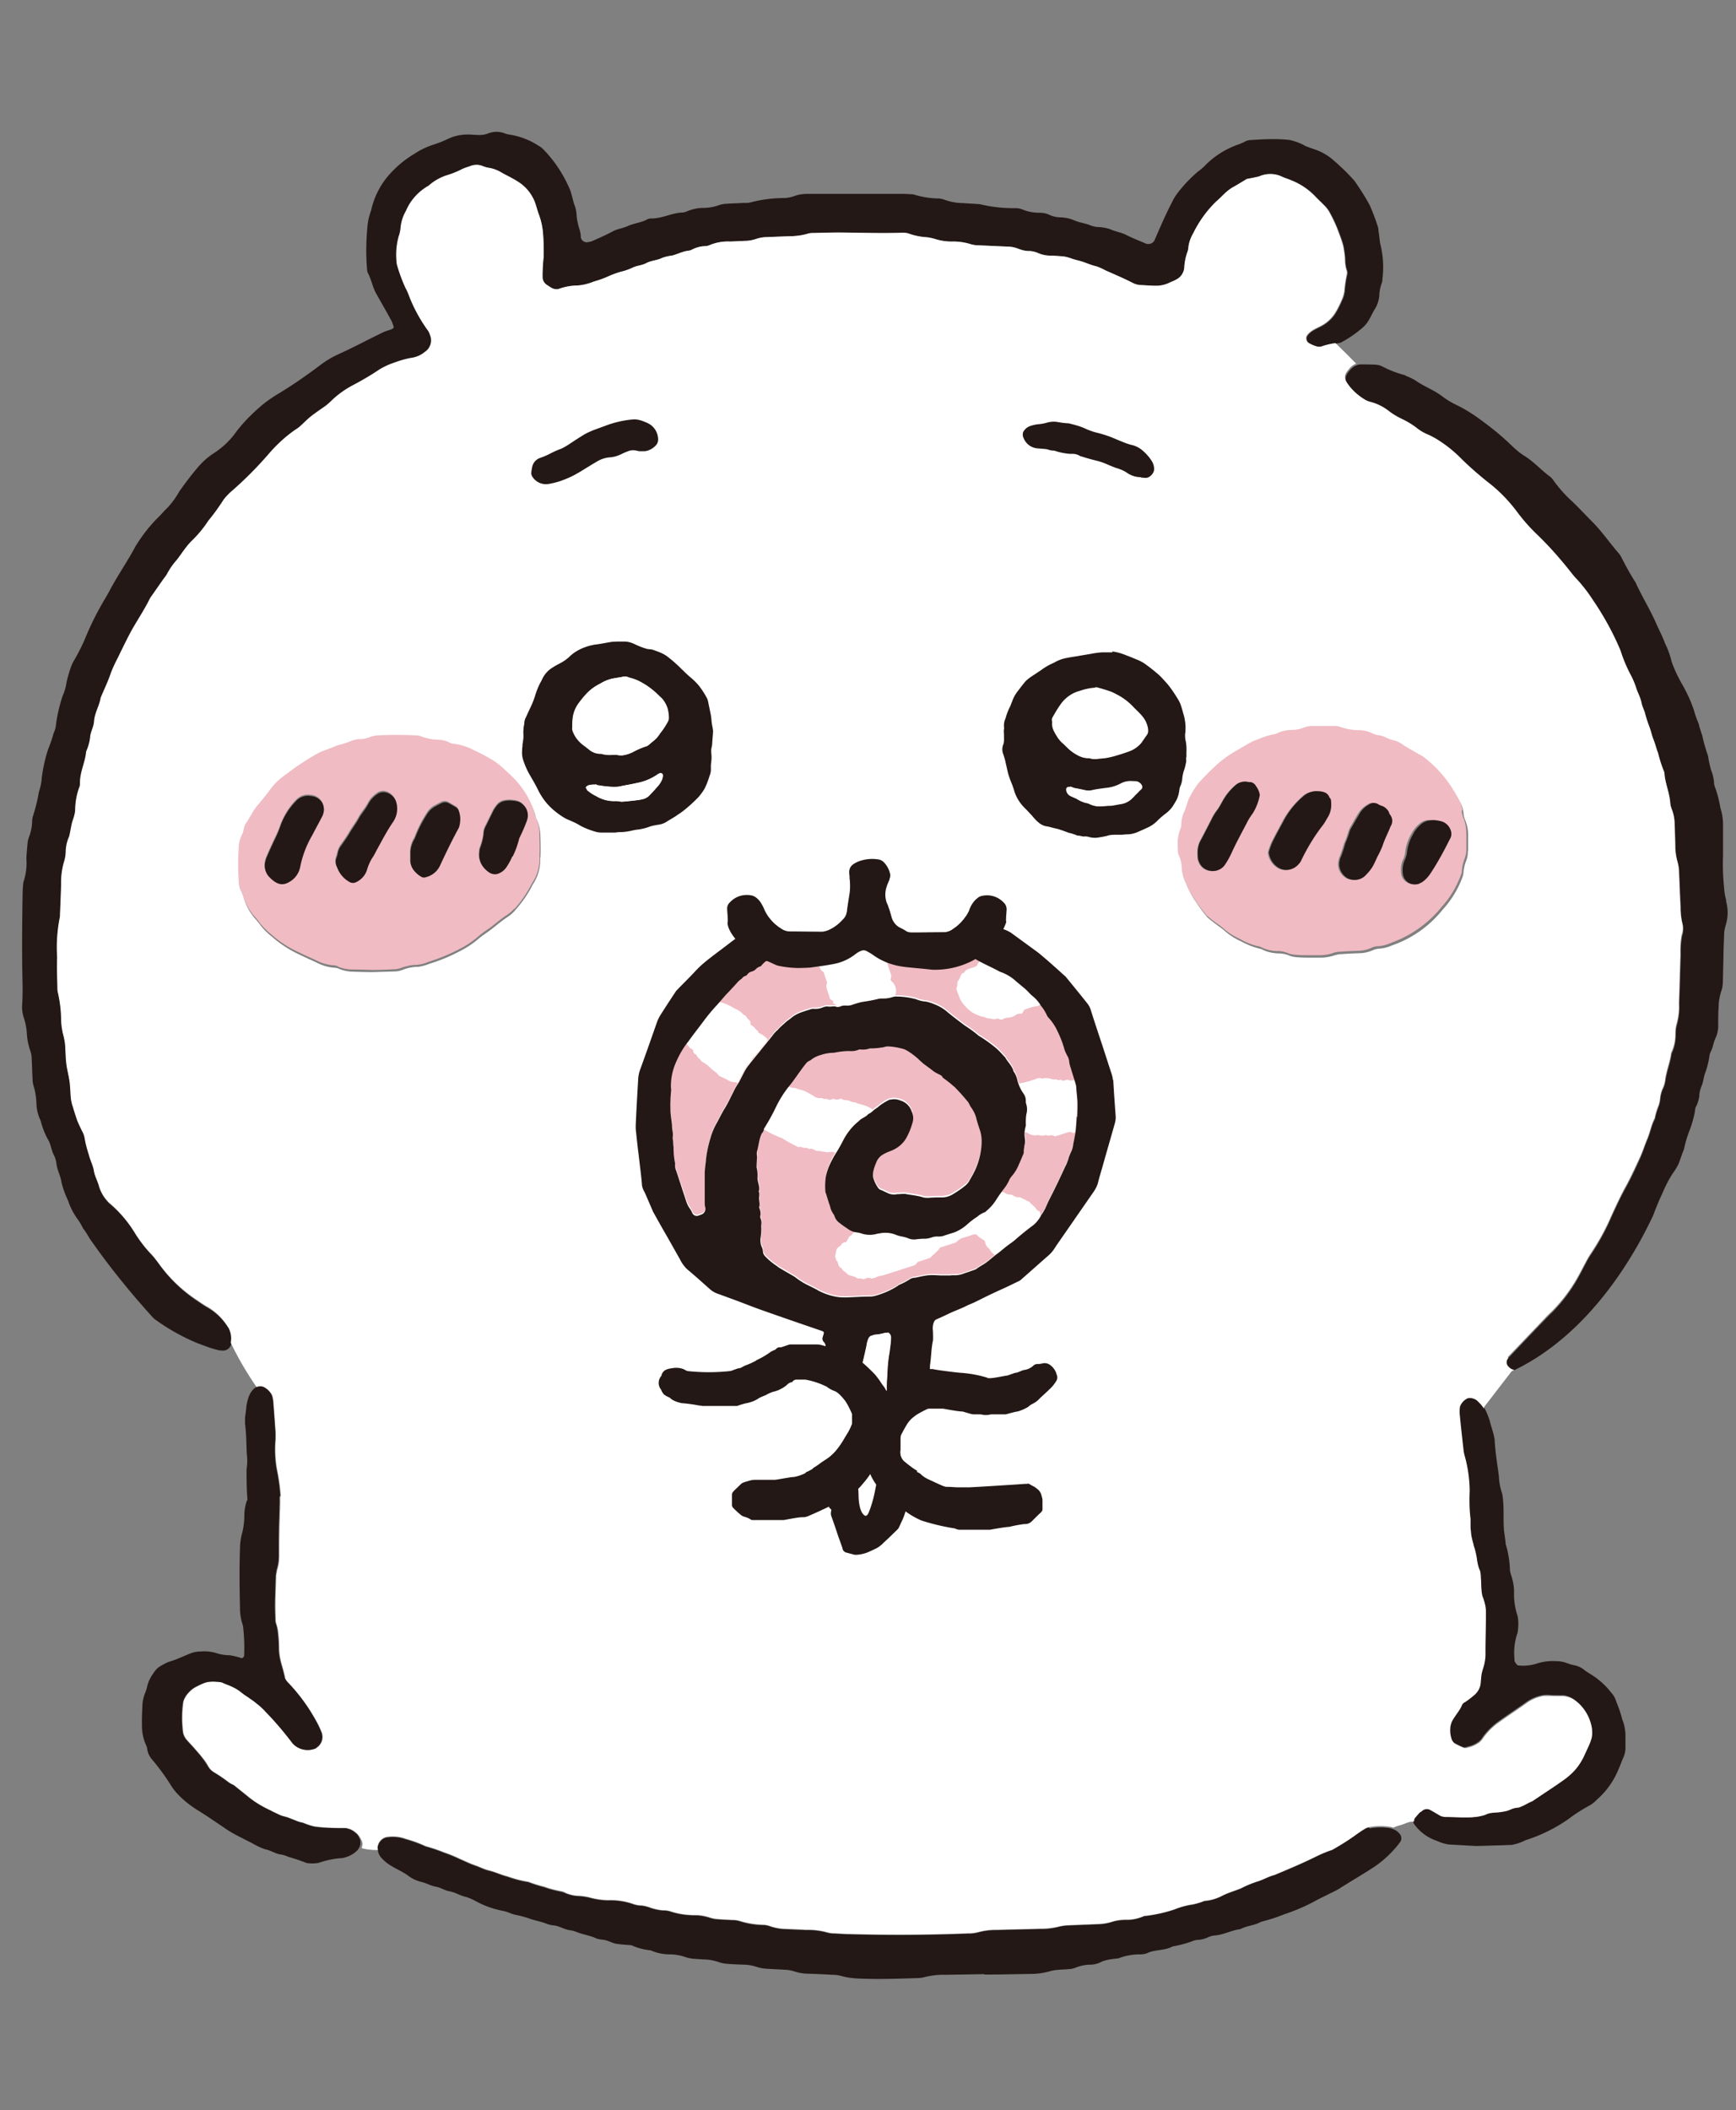 <svg xmlns="http://www.w3.org/2000/svg" viewbox="0 0 79 96" width="79" height="96"><rect width="100%" height="100%" fill="#808080" stroke="none"/><path fill="none" d="M0 0h79v96H0z"/><path fill="#f0bbc3" d="M23.4 41.37c.32-.35.59-.75.81-1.18.25-.37.37-.81.34-1.26.02-.33 0-.66 0-.99 0-.29-.07-.59-.2-.85-.2-.79-.64-1.5-1.26-2.03-.13-.13-.27-.25-.41-.37-.11-.09-.24-.17-.36-.25-.25-.15-.51-.29-.78-.41a2.59 2.59 0 0 0-.94-.3c-.07 0-.14-.03-.21-.07-.13-.06-.28-.1-.42-.11-.29 0-.59-.06-.86-.16-.07-.02-.14-.04-.22-.04-.59-.03-1.18-.03-1.76 0-.11 0-.22.03-.32.07-.14.05-.28.09-.43.1-.15 0-.29.02-.43.08-.2.08-.41.15-.63.2-.17.06-.34.14-.51.2-.21.07-.41.17-.59.28-.25.15-.5.31-.74.47-.18.12-.36.26-.53.39-.27.19-.51.42-.71.69-.17.24-.36.46-.55.69-.21.26-.34.56-.54.83-.11.15-.1.35-.18.52-.1.2-.15.42-.15.64-.03.48-.03.96 0 1.43 0 .15.03.29.09.43s.11.27.15.41c.1.31.27.61.47.86.1.11.2.22.28.34.16.2.34.38.54.54.36.32.76.58 1.19.78.26.13.53.25.8.37.26.14.54.23.84.25.07 0 .15.02.21.06.2.09.42.13.64.13.29 0 .59.01.88.02.33 0 .66-.01.99-.03.11 0 .22-.02.32-.05.24-.09.49-.15.75-.15.18-.02.36-.06.53-.14.46-.14.9-.32 1.33-.54.33-.16.64-.36.92-.6.19-.17.41-.31.62-.46.23-.18.45-.37.7-.53.12-.08.24-.18.33-.29m-8.68-4.45c-.01.07-.04.14-.07.21-.15.29-.31.58-.46.87-.11.19-.2.39-.29.59-.11.27-.19.55-.25.84-.06.29-.24.54-.5.68-.03.02-.07.04-.1.05a.51.51 0 0 1-.52-.04c-.09-.06-.18-.13-.26-.21a.742.742 0 0 1-.22-.66c.01-.09.04-.17.07-.25.13-.3.26-.6.41-.9.08-.16.15-.33.21-.5.16-.45.41-.86.75-1.2.16-.16.38-.24.6-.21.22 0 .43.11.55.3.08.13.1.28.07.42m3.17.44c-.26.4-.49.82-.72 1.23-.07.13-.13.26-.21.38-.12.18-.21.38-.27.59-.08.25-.26.45-.5.56-.1.05-.22.04-.31-.02-.25-.15-.45-.39-.55-.66a.513.513 0 0 1-.03-.42l.06-.21c.02-.11.07-.21.12-.3.15-.21.3-.41.43-.64s.29-.42.41-.65.3-.41.42-.64c.1-.2.26-.36.44-.48.12-.08.28-.1.42-.05.17.06.32.19.39.36.03.09.05.18.06.28.01.24-.05.47-.17.67m3.01.22s-.02.07-.04.1c-.3.55-.57 1.1-.83 1.67-.12.27-.36.47-.65.54-.07.03-.15.02-.21-.02-.13-.07-.24-.17-.33-.28a.71.71 0 0 1-.16-.4v-.44c.01-.22.08-.43.2-.62.14-.38.32-.74.54-1.08.09-.16.22-.29.39-.38.1-.05.19-.1.29-.15.1-.05.22-.05.31 0 .13.07.25.15.38.22.03.02.05.05.07.08.1.24.12.5.04.75m1.82 2.16c-.14.06-.29.06-.42-.01a.893.893 0 0 1-.32-.29.882.882 0 0 1-.16-.67c0 .05-.01-.07.03-.17.08-.21.14-.42.16-.64 0-.11.03-.22.08-.32.13-.26.26-.53.39-.79.04-.06.08-.12.13-.18.09-.12.22-.2.37-.22.18-.03.37-.02.55.02.11.03.2.08.28.16.19.18.26.46.17.71-.1.28-.22.55-.35.81-.07.29-.17.56-.3.83-.07.17-.16.33-.26.49-.08.13-.2.23-.33.28M66.55 36.87c-.02-.15-.06-.29-.12-.42-.13-.26-.27-.52-.44-.76-.34-.52-.77-.98-1.27-1.36-.06-.04-.12-.08-.19-.11-.22-.13-.44-.26-.67-.39-.15-.11-.31-.2-.49-.25-.22-.03-.4-.18-.62-.22-.11-.01-.22-.04-.32-.08-.2-.09-.42-.15-.64-.16-.29 0-.59-.05-.86-.15a.538.538 0 0 0-.22-.04h-1.1c-.11 0-.22.03-.32.06-.17.06-.35.1-.54.11-.26 0-.51.06-.74.18-.29.06-.57.15-.84.26-.14.04-.27.1-.4.18-.19.12-.38.23-.57.33-.35.2-.68.44-.97.72-.27.25-.52.52-.77.79-.13.17-.25.36-.35.56-.14.23-.16.49-.28.72-.07.17-.11.35-.12.53 0 .07-.02.15-.04.22-.11.28-.15.57-.12.87 0 .11.01.22.04.33.08.2.13.42.14.64.02.22.08.43.18.63.11.31.27.6.46.87.16.25.34.48.53.71.19.17.4.33.61.47.06.05.12.09.17.14.22.19.47.35.74.47.29.17.6.29.92.35.26.14.55.21.85.2.15.01.29.04.43.1.1.04.21.06.32.07.22.02.44.02.66.02h.44c.22 0 .44-.03.65-.11.1-.03.21-.05.32-.05.26-.02.51-.03.77-.04.22 0 .44-.05.64-.14.1-.05.21-.07.32-.07.18-.02.36-.06.53-.14a5.21 5.21 0 0 0 2.32-1.63c.03-.03.05-.06.07-.08.36-.41.64-.89.83-1.41.03-.07.04-.14.04-.22.02-.18.06-.36.13-.53.05-.14.08-.29.07-.43v-.66c0-.26-.04-.52-.14-.75-.04-.1-.06-.21-.07-.32m-9.53.13c-.11.15-.21.3-.29.47-.24.46-.48.91-.7 1.37-.08.17-.16.33-.27.48-.14.23-.41.34-.67.3a.649.649 0 0 1-.51-.38.83.83 0 0 1-.06-.21c0-.07-.01-.14-.01-.21 0-.19.03-.37.11-.54.17-.32.34-.65.51-.98.06-.13.13-.26.22-.38.19-.23.29-.51.47-.75.13-.18.28-.34.45-.48.12-.09.26-.13.41-.13.07 0 .15.02.22.03.11.02.21.09.26.19.08.12.14.26.17.4-.05.29-.15.57-.31.82m3.4.16c-.08.12-.14.26-.23.37-.4.52-.74 1.08-1.02 1.67-.04.06-.08.12-.14.17-.21.21-.54.27-.81.14a.929.929 0 0 1-.49-.69c0-.03 0-.07.01-.1.04-.14.09-.28.15-.41.16-.33.34-.64.51-.97.23-.42.53-.79.88-1.1.19-.18.44-.26.7-.24.07 0 .14.02.21.03.15.03.26.14.3.28l.03.1c0 .07.01.15.01.21 0 .19-.05.37-.14.53m2.86.44c-.11.29-.28.58-.37.9-.07.17-.14.34-.24.5-.06.13-.12.27-.19.4-.09.16-.2.31-.34.43-.19.19-.46.25-.71.17a.435.435 0 0 1-.19-.1.728.728 0 0 1-.26-.79c0-.03.02-.07.03-.1.08-.2.15-.41.21-.63.08-.17.14-.34.19-.52.02-.07.05-.14.08-.2.13-.22.25-.45.39-.67.1-.16.24-.29.4-.38.12-.09.28-.11.41-.03.06.04.13.07.2.09.14.05.25.16.31.29.02.03.04.06.05.1.12.16.12.37.02.53m2.71.54c-.15.29-.3.58-.46.87-.14.25-.3.5-.45.74-.1.15-.23.28-.38.39-.03.02-.07.04-.1.05-.27.12-.59 0-.72-.27-.02-.04-.03-.08-.04-.12-.04-.22-.02-.44.06-.64.07-.13.11-.27.12-.42.04-.29.14-.57.29-.82.09-.16.2-.3.34-.42.11-.1.24-.16.39-.18.07 0 .15 0 .24-.01.1 0 .2.03.3.05.21.06.38.23.43.45.03.11.02.22-.03.32"/><path fill="#231815" d="M62.31 83.15c-.07 0-.14.03-.21.07-.16.09-.31.2-.46.31-.33.23-.67.45-1.03.65-.28.09-.55.21-.81.34-.59.29-1.2.55-1.81.8-.29.07-.54.23-.82.31-.24.08-.48.18-.71.3-.27.11-.55.19-.82.32-.26.14-.54.23-.84.25-.17.07-.35.12-.52.16-.29.04-.58.12-.85.23-.42.14-.85.23-1.29.29-.04 0-.07 0-.11.02-.24.1-.49.16-.75.16-.22 0-.44.02-.65.08-.24.08-.5.12-.76.12-.4.02-.81.03-1.21.05-.15 0-.29.02-.44.05-.28.08-.58.12-.87.11-.66.02-1.33.03-1.99.05-.29 0-.59.03-.87.11-.14.04-.29.06-.44.05-1.8.07-3.61.08-5.41.03-.22 0-.44-.02-.66-.03-.11 0-.22-.01-.33-.04-.32-.09-.65-.13-.98-.12-.29-.01-.59-.02-.88-.04-.26 0-.51-.05-.76-.13a.866.866 0 0 0-.32-.06c-.37 0-.73-.07-1.08-.18a.935.935 0 0 0-.33-.04c-.22-.02-.44-.02-.66-.04-.11 0-.22-.03-.32-.06-.21-.07-.43-.11-.65-.12-.41 0-.81-.05-1.19-.18a.935.935 0 0 0-.33-.04c-.22-.02-.44-.07-.64-.15-.1-.03-.21-.06-.32-.07-.11 0-.22-.02-.33-.05-.38-.14-.79-.21-1.19-.19-.29 0-.59-.05-.87-.13-.18-.04-.36-.06-.55-.07-.18-.01-.36-.06-.53-.13-.07-.03-.14-.06-.21-.07-.25-.05-.5-.11-.74-.2-.25-.06-.49-.14-.73-.23a5.21 5.21 0 0 1-.96-.25c-.29-.07-.55-.21-.84-.27-.21-.05-.41-.16-.62-.23-.24-.08-.47-.2-.71-.3a6.22 6.22 0 0 0-.71-.29c-.27-.11-.55-.21-.83-.28-.3-.14-.61-.25-.93-.34-.28-.1-.58-.12-.87-.07-.22.06-.37.26-.39.48 0 .04 0 .07.02.11.01.11.06.21.13.3.12.14.26.26.42.36.28.18.59.3.85.5.18.13.38.22.6.27.21.05.4.17.63.21s.4.17.62.21c.25.04.47.19.73.25.18.05.35.13.51.22.39.21.81.35 1.24.43.18.04.34.13.52.17.22.04.43.1.64.17.27.1.57.14.84.26.11.03.21.05.33.06.25.05.47.2.74.22.11.02.21.06.31.1.28.1.57.14.84.27.1.03.21.05.33.06.19.03.35.13.52.17.22.04.44.05.66.07.04 0 .07 0 .11.02.27.12.56.19.85.22.27.12.56.18.86.18.26 0 .51.05.76.14.11.03.21.05.32.06l.44.03c.26 0 .51.05.76.14.1.03.21.05.32.06.26.02.51.03.77.04.22 0 .44.05.65.12.11.03.21.05.32.06.29.02.59.03.88.05.15 0 .29.03.43.07.21.07.43.11.65.11.37.01.74.03 1.1.05.15 0 .29.02.43.06.25.07.51.1.76.11.88.04 1.77.01 2.65-.02.11 0 .22-.01.33-.04.32-.08.65-.12.98-.11l1.77-.03v.02c.7 0 1.4-.02 2.1-.03.3 0 .59-.04.87-.12.11-.03.21-.05.32-.06.18-.02.37-.02.55-.04.11 0 .22-.03.32-.07.21-.08.42-.13.65-.13.18 0 .37-.05.53-.14.1-.04.21-.07.32-.09.14-.03.29-.04.44-.06.31-.12.64-.18.97-.18.11 0 .22-.01.32-.05.37-.18.81-.11 1.17-.31.33-.06.65-.14.95-.26.07-.02.14-.04.22-.04.15-.01.29-.05.43-.11.1-.05.21-.08.32-.09.41-.03.77-.24 1.17-.29.29-.16.64-.16.93-.33.36-.09.71-.2 1.05-.34.49-.16.96-.36 1.42-.61.22-.12.46-.23.69-.35.13-.06.27-.13.39-.2.53-.34 1.07-.65 1.59-.99.46-.31.86-.69 1.19-1.13.09-.12.08-.29-.03-.4a.66.66 0 0 0-.29-.2c-.02-.01-.05-.02-.08-.03-.33-.06-.66-.06-.99 0M56.9 35.59l-.22-.03c-.15 0-.29.04-.41.13-.17.14-.32.3-.45.48-.18.24-.28.52-.47.75-.08.12-.16.25-.22.38-.17.33-.33.65-.51.98-.08.17-.12.35-.11.54 0 .07 0 .14.01.21 0 .07.03.14.06.21.09.21.28.35.51.38.26.04.53-.07.67-.3.1-.15.19-.31.27-.48.21-.47.46-.92.7-1.38.08-.17.18-.32.29-.47.15-.25.26-.53.31-.82a.885.885 0 0 0-.17-.4.364.364 0 0 0-.26-.19M17.61 36.07a.478.478 0 0 0-.42.05c-.19.12-.34.29-.44.48-.12.23-.3.42-.42.64s-.28.43-.41.65-.28.43-.43.64a.79.79 0 0 0-.12.3.83.83 0 0 1-.06.21c-.05.14-.04.29.03.42.1.28.29.51.55.66.09.06.21.07.31.02.24-.11.42-.31.5-.56.06-.21.15-.41.27-.59.08-.12.14-.26.21-.38.23-.42.45-.84.72-1.23.13-.2.19-.43.17-.67 0-.09-.03-.19-.06-.28a.688.688 0 0 0-.39-.36M14.1 36.21a.746.746 0 0 0-.6.21c-.34.34-.6.75-.75 1.2-.06.17-.13.34-.21.5-.14.3-.28.6-.41.9-.03.08-.05.17-.07.25-.04.24.04.49.22.66.08.08.16.15.26.21.16.1.35.12.52.04.03-.01.07-.03.1-.05.26-.14.44-.39.5-.68a4.603 4.603 0 0 1 .54-1.43c.15-.29.31-.58.46-.87a.65.65 0 0 0 .07-.21c.03-.14 0-.29-.07-.42a.65.65 0 0 0-.55-.3M60.51 36.31a.39.39 0 0 0-.3-.28A.761.761 0 0 0 60 36a.901.901 0 0 0-.7.24c-.36.31-.66.68-.88 1.1-.17.32-.35.64-.51.97-.06.13-.11.27-.15.41-.01.03-.02.07-.01.1.04.29.22.55.49.69.27.13.59.07.81-.14.05-.05.1-.11.14-.17.28-.59.62-1.16 1.02-1.67.09-.12.15-.25.23-.37.09-.16.14-.34.14-.53 0-.06 0-.14-.01-.21 0-.03-.02-.07-.03-.1M63.21 36.96a.585.585 0 0 0-.31-.29.722.722 0 0 1-.2-.09.381.381 0 0 0-.41.03c-.16.09-.3.22-.4.38-.13.22-.26.44-.39.67-.04.06-.07.13-.09.2-.05.18-.12.35-.19.52-.06.21-.12.42-.21.63-.02.03-.03.07-.03.1-.09.29.02.61.26.79.06.05.12.08.19.1.25.08.53.02.71-.17.13-.13.25-.27.34-.43.07-.13.13-.26.19-.4.09-.16.17-.33.24-.5.1-.32.26-.61.37-.9a.45.45 0 0 0-.02-.53c-.02-.03-.04-.06-.05-.1M23.33 38.97c.13-.26.23-.54.3-.83.13-.26.25-.53.35-.81.09-.25.03-.53-.17-.71a.53.53 0 0 0-.28-.16c-.18-.04-.37-.05-.55-.02-.15.03-.28.1-.37.22-.05.06-.09.12-.13.18-.13.26-.26.53-.39.79-.05.1-.08.21-.08.32-.03.22-.08.43-.16.64-.04.1-.03.22-.03.17-.04.24.02.48.16.67.09.12.2.22.32.29.13.07.29.08.42.01.14-.06.25-.16.33-.28.1-.15.19-.31.26-.48M20.79 36.76c-.12-.08-.25-.15-.38-.22a.339.339 0 0 0-.31 0c-.1.04-.19.1-.29.15-.16.09-.3.22-.39.38-.22.34-.4.7-.54 1.08-.12.19-.19.4-.2.62v.44c.01.15.07.29.16.4.09.11.2.21.33.28.06.04.14.05.21.02.29-.07.53-.27.65-.54.26-.56.53-1.12.83-1.67a.3.3 0 0 0 .04-.1c.07-.25.06-.51-.04-.75a.27.27 0 0 0-.07-.08M65.59 37.37c-.1-.03-.2-.04-.3-.05-.1 0-.17 0-.24.01-.15.02-.28.08-.39.18-.14.12-.26.26-.34.42-.15.25-.25.53-.29.82-.01.15-.06.29-.12.42-.08.2-.1.43-.06.64.06.29.35.48.64.42.04 0 .08-.02.12-.04.03-.02.07-.03.1-.05.15-.1.28-.24.38-.39.16-.24.31-.49.45-.74.16-.28.31-.58.46-.87.05-.1.06-.21.03-.32a.63.63 0 0 0-.43-.45"/><path fill="#231815" d="M10.38 60.4c-.24-.38-.56-.69-.95-.91-.16-.09-.31-.2-.46-.3a6.623 6.623 0 0 1-1.74-1.68c-.11-.15-.22-.29-.35-.43a6.36 6.36 0 0 1-.68-.87c-.32-.54-.72-1.03-1.2-1.43-.03-.02-.05-.05-.08-.08-.18-.19-.31-.41-.39-.66-.06-.25-.2-.47-.24-.73s-.17-.48-.23-.74c-.08-.24-.14-.49-.19-.75-.02-.11-.06-.21-.11-.31-.08-.17-.16-.33-.23-.5-.08-.21-.14-.42-.2-.63-.04-.1-.06-.21-.08-.32-.03-.26-.02-.52-.06-.77s-.11-.5-.14-.76-.04-.51-.06-.77c0-.18-.03-.37-.07-.55-.07-.25-.11-.5-.12-.76 0-.44-.06-.88-.16-1.31-.02-.07-.02-.15-.02-.22 0-.44-.03-.89-.01-1.33-.04-.59 0-1.18.11-1.76.02-.07.02-.15.02-.22.02-.44.03-.88.05-1.33-.01-.37.04-.74.15-1.09.04-.14.06-.29.06-.44.01-.22.06-.44.15-.64.03-.1.06-.21.07-.32.03-.14.05-.29.1-.43s.09-.28.11-.43c0-.37.07-.74.19-1.08.03-.07.04-.14.03-.22 0-.49.24-.92.28-1.4.09-.2.16-.41.18-.63 0-.26.16-.49.18-.75.02-.38.24-.69.3-1.06.15-.38.33-.74.46-1.12.09-.24.2-.47.32-.7.16-.33.33-.66.49-.99.3-.59.69-1.13.98-1.73l.64-.9c.05-.06.09-.12.13-.18.12-.23.27-.44.44-.64.16-.2.3-.42.46-.62.07-.09.14-.17.22-.25.29-.28.55-.6.77-.93.26-.31.5-.64.71-.98.09-.11.19-.22.3-.32a16.9 16.9 0 0 0 1.79-1.8c.32-.36.67-.68 1.06-.97.09-.07.19-.12.27-.19.19-.17.38-.35.58-.52.2-.16.42-.3.63-.45.09-.07.17-.14.25-.22.29-.29.62-.53.98-.71.43-.22.84-.46 1.23-.73.19-.11.39-.2.6-.28.27-.11.56-.19.84-.25.22-.03.43-.12.6-.26.26-.17.37-.5.25-.79a.722.722 0 0 0-.09-.2c-.37-.51-.67-1.06-.89-1.65-.04-.1-.08-.2-.14-.3-.15-.34-.28-.68-.38-1.03a.78.78 0 0 1-.03-.22c-.03-.37 0-.74.1-1.09.05-.14.08-.28.09-.43.03-.26.11-.51.24-.73.2-.48.55-.88 1.01-1.14a.55.55 0 0 0 .09-.07c.22-.19.49-.34.77-.42.25-.08.48-.18.71-.29.1-.04.21-.08.31-.11.17-.08.36-.09.54-.04.1.04.21.08.31.1.22.04.43.12.61.23.16.09.33.17.49.26.1.05.19.11.28.17.31.2.55.49.7.83.09.21.13.42.21.63.09.24.15.49.18.75.04.4.05.81.04 1.21 0 .04-.02.19-.03.34 0 .18-.03.37-.02.55 0 .15.08.29.21.37.06.04.12.08.19.12.09.06.21.08.32.06.28-.1.57-.16.86-.16.26-.02.51-.08.75-.18.21-.06.42-.13.62-.22.2-.1.41-.17.62-.23.18-.05.36-.11.53-.19.2-.1.43-.1.63-.21.23-.12.5-.12.73-.24.14-.05.28-.09.43-.1.25-.05.48-.19.74-.22.07-.01.14-.04.21-.07.17-.08.35-.13.53-.14.07 0 .15-.01.22-.04.31-.13.64-.18.97-.17l.66-.03c.18 0 .37-.04.54-.1.14-.05.29-.07.43-.07.33-.02.66-.03.99-.04.3 0 .59-.03.87-.11.11-.03.22-.04.33-.04.4-.01.81-.03 1.22-.02.92 0 1.84.04 2.76.01.11 0 .22 0 .32.04.24.09.5.15.75.16.15 0 .29.04.43.08.24.08.5.12.76.12.3 0 .59.03.87.12.11.03.21.05.33.05l1.33.06c.18 0 .37.04.54.11.14.05.28.09.43.09.15 0 .29.04.43.09.17.07.35.11.54.12.18 0 .37.02.55.03.15.01.29.05.43.1s.28.08.42.12c.25.07.48.18.73.24.14.05.27.11.4.18.4.18.81.35 1.2.55.13.07.27.11.42.12.22.01.44.03.66.03.22 0 .44-.05.64-.14.1-.05.21-.08.3-.14.2-.1.34-.29.37-.52 0-.26.06-.51.15-.75.03-.07.04-.14.04-.22.03-.22.1-.43.22-.62.26-.53.61-1.01 1.03-1.42.14-.13.26-.26.4-.38.1-.1.22-.2.35-.27.22-.13.44-.26.67-.39.18-.04.36-.07.54-.11.03-.01.07-.02.1-.04.31-.12.66-.1.97.05.13.06.28.1.41.16.41.16.79.41 1.09.73.15.16.32.31.47.47.07.08.14.17.19.27.16.29.3.59.41.9.08.2.16.41.21.63.04.22.07.44.08.66 0 .15.03.29.07.43.03.07.03.14.01.22-.06.25-.09.51-.11.76-.02.11-.04.22-.09.32-.1.24-.21.47-.35.69-.12.18-.28.34-.46.46-.21.15-.47.22-.67.39a.7.7 0 0 0-.14.16c-.05.1-.02.22.06.3.12.08.26.14.4.18.07.02.14.02.22 0 .2-.08.41-.13.63-.15l.12-.02s.07-.01.11-.03c.36-.19.69-.42 1-.69.11-.1.2-.22.27-.34.09-.16.17-.33.26-.48.12-.19.19-.4.21-.62 0-.18.04-.37.1-.54.03-.07.04-.14.04-.22.07-.55.03-1.11-.11-1.64-.02-.18-.04-.37-.07-.55a.57.57 0 0 0-.04-.22c-.1-.32-.22-.62-.35-.93-.21-.39-.45-.76-.7-1.12a9.73 9.73 0 0 0-1.03-1c-.23-.19-.49-.33-.77-.43-.14-.04-.28-.1-.42-.15-.22-.13-.47-.22-.72-.28a6.62 6.62 0 0 0-.77-.04c-.33 0-.66.02-.99.04a.62.62 0 0 0-.32.09c-.06.03-.13.06-.2.09-.6.2-1.14.53-1.58.98-.1.1-.22.2-.34.29-.34.29-.64.61-.91.96-.09.12-.17.24-.23.37-.12.23-.23.46-.34.69-.17.37-.33.74-.49 1.11-.08.13-.23.18-.37.14-.3-.13-.61-.25-.91-.4-.23-.12-.49-.15-.73-.26-.17-.06-.36-.09-.54-.1-.11 0-.22-.03-.32-.06-.24-.11-.5-.13-.74-.23-.2-.09-.42-.14-.64-.15-.18 0-.37-.04-.54-.12-.13-.06-.28-.09-.43-.09-.26 0-.52-.04-.76-.14a.876.876 0 0 0-.32-.07c-.55.01-1.11-.05-1.64-.18-.26-.02-.51-.03-.77-.05-.3 0-.59-.06-.86-.16-.07-.02-.14-.04-.22-.05-.4 0-.81-.07-1.19-.19-.15 0-.29-.02-.44-.02H36.8c-.22 0-.44.02-.65.1-.14.05-.28.08-.43.09-.52 0-1.03.06-1.53.19-.11.03-.22.04-.33.03-.26.02-.52.02-.77.04-.11 0-.22.02-.33.05-.24.09-.5.14-.76.14s-.51.06-.75.16c-.07.03-.14.05-.21.05-.48.02-.92.28-1.41.27-.07 0-.15.02-.21.06-.26.13-.57.16-.84.28-.23.11-.49.13-.72.26-.26.14-.53.26-.8.38-.07.03-.13.06-.2.08-.04 0-.07.01-.11.02a.28.28 0 0 1-.32-.22c0-.15-.03-.29-.08-.43-.05-.18-.09-.36-.11-.54 0-.15-.03-.29-.07-.43-.1-.24-.13-.5-.22-.74a5.91 5.91 0 0 0-1.2-1.84c-.08-.08-.16-.15-.26-.2-.4-.26-.86-.43-1.33-.5a.83.83 0 0 1-.21-.06c-.25-.09-.52-.08-.76.02-.14.05-.29.07-.44.06-.15 0-.29-.02-.44-.02-.3 0-.59.05-.86.17-.23.11-.47.21-.72.29-.31.1-.61.24-.89.43-.35.21-.67.46-.95.75-.5.49-.85 1.12-1 1.81-.09.24-.15.49-.17.75-.06.63-.07 1.26-.02 1.88 0 .07.01.15.04.22.16.29.21.63.37.92l.27.48c.15.26.29.51.43.77.03.06.06.14.08.2.05.12.03.16-.15.22-.14.04-.28.09-.41.16-.66.32-1.31.67-1.98.97-.3.14-.58.32-.84.52-.59.44-1.19.86-1.82 1.24-.32.19-.62.4-.89.64-.39.34-.75.71-1.06 1.12-.28.39-.63.72-1.04.98-.24.16-.47.36-.66.58-.31.36-.6.74-.88 1.14-.18.32-.4.62-.67.87-.12.14-.25.27-.38.4-.36.37-.67.78-.94 1.22-.36.68-.81 1.32-1.17 2-.07.13-.14.26-.22.39-.34.57-.64 1.16-.89 1.77-.14.34-.31.67-.49.99-.06.09-.11.19-.15.29-.09.24-.16.49-.22.74-.03.22-.09.43-.18.63-.14.42-.24.85-.3 1.28-.01.15-.05.29-.11.42-.07.25-.15.49-.25.73-.14.42-.23.85-.29 1.29-.01.22-.06.44-.13.65-.06.36-.15.72-.26 1.07-.04.11-.05.22-.05.33-.01.22-.06.44-.14.65-.04.1-.06.21-.07.32-.02.22-.04.44-.05.66.03.37-.02.74-.14 1.09-.01.15-.03.29-.03.44-.02 1.07-.03 2.14-.02 3.21 0 .63.04 1.25 0 1.88-.02.22.01.44.08.65.07.21.11.43.13.65.01.29.07.59.17.86.03.1.05.21.05.33.02.29.02.59.04.88 0 .11.01.22.04.33.09.28.13.57.14.87.01.26.08.51.19.74.08.32.2.63.37.92.1.2.12.42.22.62.07.13.11.27.13.42.03.29.19.55.23.85.07.29.17.56.3.83.1.31.26.61.46.88.08.12.16.25.22.38.11.14.21.3.3.46.89 1.28 1.87 2.49 2.92 3.64.61.45 1.28.83 1.98 1.12.18.07.36.13.54.2.15.05.3.09.46.13.06 0 .11.01.17.01.19 0 .35-.14.38-.33.05-.26 0-.52-.14-.74M78.55 40.94a2.54 2.54 0 0 1-.09-.54c-.05-.48-.07-.97-.05-1.46v-1.42c0-.26-.04-.51-.12-.76a5.21 5.21 0 0 0-.25-.96.538.538 0 0 1-.04-.22c-.02-.18-.06-.36-.13-.53-.06-.21-.11-.43-.14-.65-.11-.31-.2-.63-.27-.95a4.64 4.64 0 0 1-.16-.53c-.09-.2-.16-.41-.22-.62-.14-.42-.33-.82-.55-1.2-.18-.32-.34-.65-.46-1a3.91 3.91 0 0 0-.3-.83c-.11-.31-.27-.6-.4-.9-.28-.64-.65-1.23-.94-1.87-.24-.37-.45-.76-.65-1.15-.03-.07-.08-.13-.12-.18-.41-.47-.76-.99-1.21-1.44-.31-.31-.61-.64-.93-.94-.3-.27-.57-.58-.81-.91-.04-.06-.09-.12-.14-.17-.42-.3-.76-.7-1.2-.97-.19-.12-.36-.26-.52-.41-.42-.41-.87-.79-1.35-1.14-.38-.29-.78-.55-1.21-.76-.23-.11-.45-.24-.66-.4-.38-.29-.84-.45-1.23-.73-.13-.07-.26-.14-.4-.19-.03-.02-.06-.04-.1-.05a4.7 4.7 0 0 1-1.02-.4.876.876 0 0 0-.32-.07c-.22-.01-.44-.01-.66-.01a.42.42 0 0 0-.16.04c-.09.03-.16.08-.23.14-.08.08-.15.16-.21.26-.08.13-.08.29 0 .42.08.12.17.24.27.35.15.16.33.3.51.42.09.06.19.11.3.14.32.08.62.23.88.44.17.14.36.25.57.34.23.11.46.24.66.4.18.13.37.24.57.33.17.08.33.17.48.27.37.24.71.52 1.02.84.37.36.75.7 1.16 1.02.5.38.94.83 1.32 1.33.28.38.6.74.95 1.08.58.57 1.12 1.17 1.61 1.81.05.06.09.11.15.17.27.3.52.62.75.96.5.73.93 1.5 1.27 2.32.12.39.28.76.47 1.12.09.16.16.33.22.51.07.25.21.47.26.73.03.18.14.34.17.52.06.21.13.42.21.63.06.17.09.35.16.53.09.2.13.42.21.62.07.28.16.56.27.84.01.03.02.07.02.11.04.44.23.85.26 1.3 0 .11.04.22.08.32.08.21.12.43.12.65l.03.99c0 .26.04.51.11.76.04.14.06.29.06.44.02.51.04 1.03.07 1.55 0 .26.02.52.08.77.05.18.04.37-.02.54-.05.29-.07.59-.06.88-.02.74-.04 1.47-.07 2.21.02.33-.02.66-.11.98-.04.14-.05.29-.05.44 0 .3-.06.59-.19.85-.05.4-.21.78-.27 1.18-.02.15-.05.29-.12.42-.06.13-.1.28-.12.42 0 .11-.03.22-.06.33-.08.2-.15.42-.19.63-.16.29-.21.63-.34.93-.12.27-.2.55-.32.82-.21.47-.43.94-.68 1.39-.23.42-.43.85-.63 1.29-.26.61-.58 1.19-.95 1.74-.08.12-.16.25-.22.38-.09.16-.17.33-.26.49-.34.65-.78 1.25-1.3 1.77-.11.1-.21.21-.31.31-.56.58-1.12 1.17-1.68 1.76-.1.11-.1.29.01.39.07.08.16.13.26.15 3.48-1.67 5.51-5.28 6.34-7.05.13-.35.27-.69.43-1.03.13-.31.28-.6.46-.88.11-.15.21-.31.28-.47.08-.21.14-.42.23-.62.06-.29.14-.57.25-.85.12-.31.21-.63.26-.95 0-.07.03-.14.07-.21.06-.13.1-.28.12-.42 0-.15.04-.29.09-.43.1-.2.1-.43.18-.63.09-.24.15-.49.19-.75 0-.07.03-.14.06-.21.11-.2.12-.43.22-.62.09-.2.13-.42.12-.64 0-.26 0-.52.02-.77 0-.26.05-.51.13-.76.04-.1.05-.21.06-.32l.03-1.22c0-.33.02-.67.03-.99 0-.15.03-.29.07-.43.11-.35.12-.73.02-1.09M67.14 63.67c-.11-.07-.25-.1-.38-.07a.67.67 0 0 0-.31.29c-.03.05-.04.11-.05.17v.29c.06.53.11 1.06.17 1.59 0 .1.03.2.06.3.14.52.21 1.05.22 1.59-.02.42 0 .84.04 1.25v.39c0 .1.01.2.03.3.02.15.06.3.1.44.01.05.03.1.04.15.03.09.05.18.07.26.02.09.03.18.05.27s.03.18.05.27c.02.09.05.18.09.26.03.11.05.22.04.33.01.18.01.37.03.55 0 .06 0 .11.02.17 0 .05.02.11.04.16.03.07.05.14.07.21.04.14.06.29.07.43v.22c0 .55-.01 1.1-.02 1.66 0 .26-.04.52-.12.76-.04.1-.06.21-.07.32l-.03.33c-.02.18-.11.35-.24.48-.1.1-.2.19-.32.26-.04.03-.07.06-.11.08l-.05.03s-.05.03-.07.05c-.02.02-.03.04-.05.06-.03.07-.06.14-.1.2-.08.13-.17.24-.25.37-.04.06-.08.12-.11.19 0 .02-.01.03-.02.05 0 .02-.01.04-.02.05-.02.06-.03.13-.04.19-.02.19 0 .39.08.57.01.03.03.07.06.09.02.03.05.05.08.07.13.07.26.14.4.19.03.01.07.02.11 0 .04 0 .07-.02.11-.03.18-.04.35-.12.49-.23.06-.05.11-.1.15-.17.21-.3.48-.56.78-.77.39-.28.79-.54 1.18-.82.24-.18.52-.3.82-.35.1-.01.21-.02.31 0 .15.01.29 0 .44.01h.11c.07 0 .13 0 .2.03.12.03.24.09.34.16l.15.12c.3.27.51.63.6 1.03.02.06.03.13.03.19.01.13 0 .25-.02.38-.01.06-.03.13-.06.19-.08.2-.18.4-.27.6-.1.22-.23.42-.38.61-.15.18-.33.34-.52.48-.32.23-.64.45-.97.66l-.49.33c-.18.08-.34.19-.52.25-.06.02-.12.04-.19.05-.09.01-.18.04-.26.07-.08.04-.17.07-.26.09-.14.03-.29.05-.44.06-.07 0-.15.01-.22.02a.83.83 0 0 0-.21.06c-.09.03-.17.06-.26.08-.09.02-.18.03-.27.04-.11.01-.22.02-.33.02-.33 0-.66-.01-.99-.02-.11 0-.22-.03-.31-.09-.12-.08-.25-.15-.38-.22a.349.349 0 0 0-.4.05l-.06.04s-.02.01-.03.02l-.22.25c-.03.04-.05.1-.04.15 0 .06.01.11.04.16.26.36.62.63 1.05.77.17.08.34.13.52.16l1.26.07 1.06-.03.55-.02c.22-.04.43-.11.62-.21.7-.22 1.37-.55 1.97-.97.29-.22.6-.42.93-.6.13-.07.25-.16.35-.27a3.7 3.7 0 0 0 1.01-1.43c.08-.17.13-.34.21-.51.06-.14.09-.28.09-.43v-.44c.01-.3-.04-.59-.15-.86-.07-.29-.17-.56-.28-.83a.972.972 0 0 0-.22-.38c-.27-.35-.61-.65-.99-.87-.09-.06-.19-.12-.27-.19a1.03 1.03 0 0 0-.4-.18c-.11-.02-.21-.05-.32-.09a1.4 1.4 0 0 0-.54-.1c-.29-.02-.59.02-.87.11s-.58.12-.87.08c-.05-.05-.09-.11-.13-.17-.01-.04-.02-.07-.01-.11-.04-.41 0-.81.14-1.2.04-.25.05-.51 0-.77a3.1 3.1 0 0 1-.16-1.09c0-.26-.05-.51-.13-.76a.866.866 0 0 1-.06-.32c-.02-.37-.08-.74-.19-1.09-.01-.18-.07-.54-.08-.65-.04-.53.02-1.11-.08-1.65a2.76 2.76 0 0 1-.15-.8c-.07-.53-.16-1.07-.19-1.59 0-.1-.03-.2-.05-.3-.05-.2-.12-.4-.17-.6-.04-.15-.1-.29-.16-.43-.04-.09-.09-.18-.14-.27-.07-.11-.15-.21-.25-.3-.04-.03-.07-.07-.11-.1"/><path fill="#fff" d="M68.61 61.75c.56-.59 1.12-1.17 1.68-1.76.1-.11.2-.21.31-.31.52-.52.96-1.12 1.3-1.77.09-.16.17-.33.26-.49.07-.13.14-.26.22-.38.37-.55.69-1.13.95-1.74.2-.43.4-.87.63-1.29.25-.45.46-.92.68-1.39.12-.27.21-.55.32-.82.13-.3.18-.64.34-.93.04-.22.11-.43.19-.63.03-.11.05-.21.06-.33.02-.15.06-.29.12-.42s.1-.28.11-.42c.06-.4.22-.78.27-1.18.13-.27.19-.56.19-.86 0-.15.01-.29.05-.44.09-.32.13-.65.11-.98.03-.74.04-1.47.07-2.21-.01-.29 0-.59.06-.88.06-.17.07-.36.02-.54-.06-.25-.08-.51-.08-.77-.03-.51-.04-1.03-.07-1.55 0-.15-.02-.29-.06-.44-.07-.25-.11-.5-.11-.76 0-.33-.02-.66-.03-.99 0-.22-.04-.44-.12-.65-.04-.1-.07-.21-.08-.32-.03-.44-.22-.85-.26-1.3 0-.04 0-.07-.02-.11-.11-.27-.2-.55-.27-.84-.08-.2-.13-.42-.21-.62-.07-.17-.11-.35-.17-.53-.08-.2-.15-.41-.21-.63-.04-.18-.14-.34-.17-.52-.05-.26-.19-.48-.26-.73-.06-.17-.13-.34-.22-.51-.19-.36-.35-.73-.47-1.12-.34-.81-.77-1.59-1.27-2.32-.22-.34-.47-.66-.75-.96-.05-.05-.1-.11-.15-.17-.5-.64-1.03-1.25-1.61-1.81a8.16 8.16 0 0 1-.95-1.08c-.38-.5-.82-.95-1.32-1.33-.4-.32-.79-.66-1.16-1.02-.31-.32-.65-.6-1.02-.84-.15-.1-.31-.19-.48-.27-.2-.08-.4-.19-.57-.33-.21-.16-.43-.29-.66-.4a3.3 3.3 0 0 1-.57-.34c-.26-.21-.56-.36-.88-.44-.11-.03-.21-.08-.3-.14-.19-.12-.36-.26-.51-.42-.1-.11-.19-.22-.27-.35a.378.378 0 0 1 0-.42c.06-.09.13-.18.21-.26.07-.06.14-.11.23-.14-.01-.02-.03-.04-.04-.05-.18-.18-.36-.37-.55-.55-.11-.11-.23-.23-.35-.34-.22.03-.43.08-.63.15a.41.41 0 0 1-.22 0c-.14-.04-.28-.1-.4-.18-.08-.08-.11-.2-.06-.3.04-.06.09-.12.14-.16.2-.17.45-.24.67-.39.18-.12.34-.28.46-.46.14-.22.25-.45.35-.69.04-.1.07-.21.09-.32.02-.26.06-.51.11-.76.02-.07.02-.15-.01-.22a1.61 1.61 0 0 1-.07-.43c0-.22-.04-.44-.08-.66-.06-.21-.13-.42-.21-.62-.11-.31-.25-.61-.41-.9-.05-.1-.12-.19-.19-.27-.15-.16-.32-.31-.47-.47-.31-.32-.68-.57-1.09-.73-.14-.06-.28-.1-.41-.16-.3-.15-.65-.16-.96-.05-.03.01-.07.03-.1.04-.18.04-.36.08-.54.11-.22.13-.44.27-.66.39-.13.08-.24.17-.35.27-.13.13-.26.26-.4.38-.42.41-.77.9-1.03 1.43-.11.19-.19.4-.22.62 0 .07-.02.15-.04.22-.09.24-.14.5-.15.75-.03.22-.16.42-.37.52-.1.06-.2.09-.3.14-.2.1-.42.15-.64.14-.22 0-.44-.02-.66-.03-.15 0-.29-.05-.42-.12-.39-.2-.8-.37-1.2-.55-.13-.07-.26-.13-.4-.18-.25-.05-.49-.17-.73-.24-.14-.04-.29-.07-.42-.12-.14-.05-.28-.09-.43-.1-.18-.01-.37-.03-.55-.03-.18 0-.37-.04-.54-.12a1.07 1.07 0 0 0-.43-.09c-.15 0-.29-.04-.43-.09-.17-.07-.35-.11-.54-.11l-1.33-.06c-.11 0-.22-.02-.33-.05-.28-.09-.58-.13-.87-.12-.26 0-.51-.04-.76-.12-.14-.04-.29-.07-.43-.08a3.13 3.13 0 0 1-.75-.16.855.855 0 0 0-.32-.04c-.92.03-1.84 0-2.76-.01-.4 0-.81.01-1.22.02-.11 0-.22 0-.33.04-.28.08-.58.11-.87.11l-.99.04c-.15 0-.29.03-.43.07-.17.06-.36.1-.54.1l-.66.03c-.33-.02-.66.04-.97.17-.07.03-.14.04-.22.04-.18.01-.36.06-.53.14-.06.04-.13.06-.21.07-.26.03-.49.16-.74.22-.15.02-.29.05-.43.1-.24.12-.5.12-.73.24-.2.11-.43.11-.63.21-.17.08-.34.14-.52.18-.21.06-.42.14-.62.23s-.41.16-.62.22c-.24.1-.49.16-.75.18-.29 0-.59.06-.86.16-.11.02-.22 0-.32-.06-.06-.03-.12-.08-.19-.12a.436.436 0 0 1-.21-.37c0-.18 0-.37.02-.55 0-.15.02-.29.03-.34.01-.4 0-.81-.04-1.21-.03-.26-.09-.51-.18-.75-.08-.21-.12-.42-.21-.63-.15-.34-.39-.63-.7-.83-.09-.06-.19-.12-.28-.17-.16-.09-.33-.17-.49-.26-.19-.12-.4-.2-.62-.23-.11-.02-.22-.06-.32-.1a.774.774 0 0 0-.54.04c-.11.03-.21.07-.31.11-.23.12-.47.22-.71.29-.28.09-.54.23-.77.42a.55.55 0 0 1-.09.07c-.45.26-.81.66-1.01 1.14-.13.22-.21.47-.24.73-.01.15-.04.29-.09.43-.1.36-.13.73-.1 1.09 0 .07.01.15.03.22.1.35.23.7.38 1.03.06.1.1.2.14.3.22.59.52 1.14.89 1.65.04.06.07.13.09.2.12.29 0 .61-.25.77-.17.14-.38.23-.6.26-.29.05-.57.14-.84.24-.21.07-.41.17-.6.28-.4.27-.81.51-1.23.73-.36.19-.69.43-.98.71-.08.08-.16.15-.25.22-.21.15-.42.29-.63.45s-.38.35-.58.52c-.08.07-.18.12-.27.19-.39.28-.74.61-1.06.97a16.9 16.9 0 0 1-1.79 1.8c-.11.1-.21.21-.3.32-.22.34-.45.67-.71.98-.22.34-.48.65-.77.93-.08.08-.15.16-.22.25-.16.2-.3.42-.46.62-.17.19-.32.41-.44.64-.04.06-.08.12-.13.18l-.63.9c-.29.6-.68 1.14-.98 1.73-.17.33-.33.66-.49.99-.12.23-.23.46-.32.7-.13.39-.31.75-.46 1.12-.06.36-.27.68-.3 1.06-.01.26-.17.49-.18.75-.03.22-.09.43-.18.63-.04.48-.28.92-.28 1.4 0 .07 0 .15-.03.22-.13.35-.19.71-.19 1.08-.02.15-.06.29-.11.43s-.07.29-.1.43c-.02.11-.04.22-.07.32-.09.2-.14.42-.15.64 0 .15-.02.29-.06.44-.11.35-.16.72-.15 1.09-.01.44-.03.88-.05 1.33 0 .07 0 .15-.02.22-.11.58-.15 1.17-.11 1.76-.02.44 0 .88.01 1.33 0 .07 0 .15.01.22.1.43.16.87.16 1.31.01.26.05.51.12.76.04.18.07.36.07.55.02.26.02.52.06.77s.11.5.14.76.03.51.06.77c.02.11.04.22.08.32.06.21.13.42.2.63.07.17.15.34.23.5.06.1.09.2.11.31.04.25.11.5.19.75.06.25.19.48.23.73s.18.48.24.73c.08.25.21.47.39.66.02.03.05.06.08.08.48.41.88.89 1.2 1.43.2.31.42.6.68.87.13.13.24.28.35.43.47.66 1.06 1.23 1.74 1.68.15.1.3.21.46.3.39.22.71.53.95.91.14.22.19.48.14.74.34.71.74 1.39 1.19 2.04.1-.05.21-.05.32-.01.13.07.24.16.33.29.03.05.06.1.07.16.02.08.03.17.04.26.03.46.07.92.1 1.38v.26c-.04.46-.02.92.06 1.38.08.4.14.8.17 1.2 0 .02-.01.04-.03.06 0 .11.01.23 0 .34 0 .11 0 .22-.01.33 0 .22-.01.44-.02.65 0 .31-.01.6-.01.89v.45c0 .11 0 .22-.02.33-.01.11-.04.22-.07.32-.01.04-.01.07-.02.11a.78.78 0 0 0-.03.22l-.03.94c-.01.31 0 .63.01.94 0 .07 0 .15.02.22.03.1.06.2.08.3.04.3.06.6.06.91.01.22.05.44.11.65.06.21.12.42.16.64.01.04.03.07.05.1.02.03.04.06.07.09.49.5.9 1.07 1.25 1.68.11.19.21.39.29.59.1.25.02.53-.2.69l-.09.06c-.27.1-.57.07-.81-.07-.07-.05-.14-.1-.2-.16-.37-.5-.78-.98-1.22-1.43a3.437 3.437 0 0 0-.57-.51c-.1-.08-.21-.15-.32-.22s-.21-.15-.31-.23a.94.94 0 0 0-.18-.12c-.13-.07-.26-.12-.4-.18-.07-.03-.13-.06-.2-.09-.07-.01-.15-.03-.22-.03s-.15-.01-.22-.01c-.15 0-.29.02-.43.08-.1.04-.2.09-.3.14a1.27 1.27 0 0 0-.49.43c-.02.02-.03.05-.04.07-.05.07-.08.15-.09.23-.06.44-.07.88-.01 1.32 0 .07.03.15.06.21.03.07.07.13.12.18.12.14.25.27.37.41s.22.25.32.38c.11.13.2.26.28.41.07.13.18.23.32.3.21.13.42.27.61.42.07.05.14.09.22.12l.45.36.15.12c.22.19.47.36.73.5.1.06.22.11.33.17.06.03.11.06.16.08.08.04.17.08.25.12.08.04.17.07.26.09.06.01.13.03.19.06.06.02.12.05.18.07s.12.05.18.07l.18.06c.04 0 .07.01.11.02.17.07.34.13.52.17.26.03.51.05.77.06.22.01.44 0 .66.01.04 0 .07.01.1.03.04 0 .07.01.1.03.12.05.22.13.31.22s.15.21.2.32c.02.05.03.1.02.16 0 .05-.02.11-.03.16.24.06.49.09.74.08 0-.03-.02-.07-.02-.11.02-.23.17-.42.39-.48.29-.05.59-.03.87.07.32.09.63.2.93.34.28.08.56.17.83.28.24.08.48.18.71.29.24.1.47.22.71.3.21.07.41.18.62.23.29.07.55.2.84.27.31.11.63.2.96.25.24.09.49.17.74.23.24.09.49.15.74.2.07.01.14.03.21.07.17.08.35.12.53.14.18 0 .37.03.55.07.28.08.58.12.87.13.41-.01.81.05 1.19.19.11.03.22.05.33.05.11.01.22.04.32.07.21.08.42.13.64.15.11 0 .22.01.33.04.38.13.79.19 1.19.18.22 0 .44.05.65.12.11.03.21.05.33.06.22.02.44.03.66.04.11 0 .22.01.33.04.35.11.72.17 1.08.18.11 0 .22.03.32.06.24.09.5.13.76.13.29.01.59.02.88.04.33-.01.66.03.98.12.11.03.22.04.33.04.22.01.44.03.66.03 1.8.05 3.61.04 5.41-.03.15 0 .29-.02.44-.05.28-.08.58-.12.87-.11.66-.02 1.32-.03 1.99-.05.29 0 .59-.04.87-.11.14-.03.29-.05.44-.05.4-.02.81-.03 1.21-.05.26 0 .52-.04.76-.12.21-.06.43-.09.65-.08.26 0 .51-.06.75-.16.03-.02.07-.02.11-.02.44-.05.87-.15 1.29-.29.27-.11.56-.19.85-.23.18-.04.35-.09.52-.16.29-.02.58-.11.84-.25.26-.13.55-.21.82-.32.23-.12.47-.22.71-.3.29-.08.54-.24.82-.31.61-.26 1.22-.51 1.81-.8.26-.13.53-.25.81-.34.35-.2.7-.41 1.03-.65.15-.11.3-.21.46-.31.06-.04.13-.06.21-.07.33-.06.66-.06.99 0 .03 0 .05.02.08.03.08-.04.17-.07.26-.1.18-.04.34-.13.52-.17.05 0 .11-.01.17-.02 0-.05.01-.11.04-.15.07-.08.14-.17.22-.25 0 0 .02-.02.03-.02l.06-.04a.32.32 0 0 1 .4-.05c.13.07.26.15.38.22.09.06.2.09.31.09.33 0 .66.03.99.02.11 0 .22 0 .33-.02.09 0 .18-.02.27-.04.09-.02.18-.04.26-.08a.83.83 0 0 1 .21-.06c.07-.01.15-.02.22-.02.15-.01.29-.03.44-.06.09-.02.17-.05.26-.09a.84.84 0 0 1 .26-.07c.06 0 .13-.02.19-.05.18-.07.34-.18.52-.25.16-.11.33-.22.49-.33.33-.22.65-.43.97-.66.19-.14.37-.3.52-.48.15-.18.28-.39.38-.61.09-.2.19-.4.27-.6.02-.06.04-.12.06-.19.03-.12.03-.25.02-.38 0-.07-.02-.13-.03-.19-.09-.4-.3-.76-.6-1.03l-.15-.12c-.1-.07-.22-.13-.35-.16-.07-.02-.13-.02-.2-.03h-.11c-.15 0-.3 0-.44-.01h-.31c-.3.05-.58.17-.82.35-.39.28-.79.54-1.18.82-.31.21-.57.47-.78.77-.04.06-.09.12-.15.17-.15.11-.31.19-.49.23l-.11.03h-.11c-.14-.06-.27-.12-.4-.19a.27.27 0 0 1-.08-.07l-.06-.09c-.07-.18-.1-.37-.08-.57 0-.06.02-.13.04-.19 0-.02.01-.04.02-.05 0-.02 0-.04.02-.05.03-.07.07-.13.11-.19.08-.12.17-.24.25-.37.04-.06.07-.13.1-.2.01-.02.03-.04.05-.06a.18.18 0 0 1 .07-.05l.05-.03.11-.08c.11-.08.22-.17.32-.26.13-.13.22-.3.24-.48l.03-.33c.01-.11.04-.22.07-.32.08-.24.13-.5.12-.76 0-.55.02-1.1.02-1.66v-.22c0-.15-.03-.29-.07-.43-.02-.07-.04-.14-.07-.21a.75.75 0 0 1-.04-.16c-.01-.06-.02-.11-.02-.17-.02-.18-.01-.37-.03-.55 0-.11-.01-.22-.04-.33-.04-.08-.07-.17-.09-.26-.02-.09-.04-.18-.05-.27s-.03-.18-.05-.27c-.02-.09-.04-.18-.07-.26-.02-.05-.03-.1-.04-.15-.04-.15-.08-.29-.1-.44l-.03-.3v-.4c-.05-.42-.06-.84-.04-1.26a6.1 6.1 0 0 0-.22-1.59c-.03-.1-.05-.2-.06-.3-.06-.53-.12-1.06-.17-1.59-.01-.1-.01-.2 0-.29 0-.06.02-.12.05-.17a.67.67 0 0 1 .31-.29c.13-.03.27 0 .38.07.04.03.08.06.11.1.1.09.18.19.25.3 0-.03 0-.06.02-.09l1.24-1.61.12-.06a.461.461 0 0 1-.26-.15.272.272 0 0 1-.01-.39m-44.06-22.8c.03.45-.09.89-.34 1.26-.21.43-.49.82-.81 1.18-.09.11-.21.21-.33.29-.25.16-.47.35-.7.53-.2.16-.42.29-.62.46-.28.24-.59.44-.92.6-.42.22-.86.4-1.32.54-.17.07-.35.12-.53.14-.26 0-.51.06-.75.16-.1.03-.21.05-.32.05l-.99.03c-.29 0-.59-.01-.88-.02-.22 0-.44-.05-.64-.13a.537.537 0 0 0-.21-.05c-.29-.02-.58-.11-.84-.25-.27-.12-.53-.24-.8-.37a5.2 5.2 0 0 1-1.19-.78c-.2-.16-.39-.34-.54-.54-.09-.12-.18-.23-.28-.34a2.68 2.68 0 0 1-.47-.86c-.04-.14-.09-.28-.15-.41a1.07 1.07 0 0 1-.09-.43c-.03-.48-.03-.96 0-1.43 0-.22.05-.44.15-.64.09-.16.07-.36.18-.52.19-.27.32-.58.54-.83.19-.23.38-.45.55-.69.2-.27.43-.5.71-.69.18-.13.35-.27.53-.39.24-.16.49-.32.74-.47.19-.12.39-.21.59-.28.17-.06.34-.13.51-.2.21-.05.42-.12.63-.2.14-.06.28-.08.43-.08.15-.01.29-.05.43-.1.1-.04.21-.06.32-.07.59-.03 1.18-.03 1.76 0 .07 0 .15.01.22.04.28.1.57.16.86.16.15.01.29.05.42.11.06.04.13.06.21.07.33.04.65.14.94.3.27.12.53.26.78.41.13.07.25.16.36.25.14.11.28.24.41.37a4.01 4.01 0 0 1 1.26 2.03c.13.26.2.55.2.85.01.33.02.66 0 .99m42.21-.33c0 .15-.02.29-.07.43-.07.17-.11.35-.13.53 0 .07-.02.15-.04.22-.19.52-.47 1-.84 1.42-.03.03-.05.06-.07.08a5.08 5.08 0 0 1-2.32 1.63c-.17.08-.35.12-.53.14-.11 0-.22.03-.32.07-.2.09-.42.14-.64.14-.26.01-.51.02-.77.04-.11 0-.22.02-.32.05-.21.07-.43.11-.65.11h-.44c-.22 0-.44 0-.66-.02-.11-.01-.22-.03-.32-.07-.14-.06-.28-.09-.43-.1-.3 0-.59-.06-.85-.2-.32-.07-.63-.19-.92-.35-.27-.12-.52-.28-.74-.47-.05-.05-.11-.09-.17-.14-.21-.15-.41-.3-.61-.47a6.24 6.24 0 0 1-.53-.71c-.19-.27-.35-.56-.47-.87-.1-.2-.16-.41-.18-.63 0-.22-.05-.44-.14-.64a.751.751 0 0 1-.04-.33c-.03-.29.01-.59.12-.87.03-.07.04-.14.04-.22 0-.18.05-.37.12-.53.12-.23.14-.49.28-.72.1-.2.22-.38.35-.56.24-.28.5-.54.77-.79.29-.28.62-.52.97-.72l.57-.33c.13-.08.26-.14.4-.18.27-.12.55-.21.84-.26.23-.12.48-.18.74-.18.18 0 .37-.04.54-.11.1-.04.21-.06.32-.07h1.1c.07 0 .15.01.22.04.28.1.57.15.86.15.22 0 .44.06.64.16.1.04.21.07.32.08.22.04.4.19.62.22.18.05.34.13.49.25.22.13.44.26.67.39.07.03.13.07.19.11.5.38.93.84 1.27 1.36.16.25.31.5.44.77.06.13.1.28.12.42 0 .11.03.22.07.32.1.24.15.49.14.75v.66"/><path fill="#231815" d="M16.25 83.46c-.09-.09-.2-.17-.31-.22l-.1-.03c-.03-.01-.07-.02-.11-.03-.22 0-.44 0-.66-.01-.26 0-.51-.02-.77-.06-.18-.04-.35-.1-.52-.17-.03-.01-.07-.02-.11-.03a.636.636 0 0 1-.18-.06c-.06-.02-.12-.05-.18-.07s-.12-.05-.18-.07c-.06-.02-.12-.04-.19-.06-.09-.02-.18-.05-.26-.09-.08-.04-.17-.08-.25-.12-.06-.03-.11-.06-.16-.08-.11-.05-.22-.11-.33-.17-.26-.14-.5-.31-.73-.5l-.15-.12-.45-.36a.94.94 0 0 1-.22-.12c-.2-.15-.4-.29-.61-.42a.837.837 0 0 1-.32-.3c-.08-.14-.18-.28-.28-.41-.1-.13-.21-.25-.32-.38-.12-.14-.25-.27-.37-.41a.94.94 0 0 1-.12-.18.83.83 0 0 1-.06-.21c-.05-.44-.05-.88.01-1.32.02-.08.05-.16.09-.23.01-.02.03-.05.04-.07.06-.09.14-.17.22-.25.08-.07.18-.14.27-.18.1-.05.2-.1.3-.14.14-.06.28-.08.43-.08.07 0 .15 0 .22.01.07 0 .15.02.22.03.06.04.13.06.2.09.14.05.27.11.4.18.07.04.13.08.19.12.1.08.2.16.31.23s.21.15.32.22l.3.24c.1.09.19.18.27.27.44.45.84.93 1.22 1.43a.928.928 0 0 0 1.01.23.18.18 0 0 0 .09-.06c.22-.16.3-.44.2-.69-.08-.21-.18-.41-.29-.6-.34-.61-.76-1.17-1.25-1.68a.55.55 0 0 1-.07-.09c-.02-.03-.04-.06-.05-.1-.05-.21-.11-.43-.17-.64-.06-.21-.1-.43-.11-.65 0-.3-.02-.61-.06-.91-.02-.1-.04-.2-.08-.3-.02-.07-.02-.15-.02-.22-.02-.31-.02-.63-.01-.94l.03-.94c0-.07.02-.15.03-.22 0-.04 0-.07.02-.11.03-.11.05-.21.07-.32.01-.11.02-.22.02-.33v-.45c0-.3 0-.59.01-.9 0-.21.01-.43.02-.65 0-.11 0-.21.01-.33v-.34c.02-.01.03-.03.03-.06-.03-.4-.08-.8-.17-1.2-.08-.46-.09-.92-.05-1.38v-.26c-.03-.46-.06-.92-.1-1.38 0-.09-.02-.17-.04-.26-.01-.06-.04-.11-.07-.16a.848.848 0 0 0-.33-.29.442.442 0 0 0-.32.01h-.02c-.03.02-.06.05-.09.07-.13.12-.22.28-.27.46-.04.12-.06.24-.08.36-.01.17-.04.34-.06.51v.26c.06.46.06.92.08 1.38.03.23.03.46-.01.69 0 .46 0 .91.04 1.37 0 .03-.01.06-.03.08-.07.21-.11.43-.11.65 0 .26-.03.51-.09.77-.07.25-.11.5-.11.76-.03.88-.02 1.77 0 2.65 0 .26.03.52.11.76.01.03.02.07.03.11.05.44.07.88.05 1.32 0 .08-.08.15-.13.13-.17-.06-.35-.1-.53-.13-.22 0-.44-.04-.65-.11-.21-.06-.44-.08-.66-.06-.15 0-.29.02-.43.07-.34.13-.67.3-1.03.4-.1.04-.2.09-.3.15-.17.08-.3.21-.4.37-.13.18-.23.38-.28.59-.02.11-.06.21-.1.32-.07.17-.11.35-.12.54-.01.29-.03.59-.02.88-.01.33.06.67.2.97.03.07.04.14.05.21.03.15.1.28.19.39.33.39.64.81.91 1.25.08.12.17.24.27.34.25.27.54.5.85.7.44.27.86.56 1.29.85.24.17.5.31.76.44.16.08.33.17.49.25.19.11.39.21.6.28.26.05.47.21.73.24.11.02.21.05.31.1.28.08.56.17.83.28.18.03.37.03.55 0 .35-.12.71-.2 1.08-.22.22-.04.43-.13.6-.27a.63.63 0 0 0 .2-.26c.02-.05.03-.1.03-.16 0-.05 0-.11-.02-.16a.962.962 0 0 0-.2-.32"/><path fill="#f0bbc3" d="M30.99 53.87c-.08-.23-.15-.47-.23-.7a.576.576 0 0 1-.05-.29v-.05c-.05-.25-.07-.5-.07-.75-.02-.1-.01-.21-.03-.31a.605.605 0 0 1 0-.19c0-.06 0-.13-.01-.19-.02-.1-.03-.19-.03-.29-.01-.22-.06-.43-.07-.65 0-.15-.01-.29 0-.44 0-.17.02-.34.03-.51 0-.06-.02-.11-.01-.17 0-.4.09-.79.26-1.15.14-.31.31-.61.53-.88.22-.31.46-.61.69-.92.18-.22.35-.46.54-.66s.39-.46.6-.67c.15-.16.3-.32.44-.48.03-.03.06-.05.09-.08.03-.02.07-.05.09-.07.03-.05.08-.08.13-.1.04-.01.07-.03.1-.06.05-.08.13-.13.22-.15.06-.02.12-.05.17-.1.05-.05.11-.1.18-.12.03 0 .06-.03.08-.05.12-.14.25-.25.41-.34.1-.06.19-.13.27-.2.09-.09.2-.15.32-.18.23-.12.47-.22.73-.28.09-.03.19-.06.29-.07a.9.9 0 0 0 .28-.08c.14-.06.28-.13.41-.21.11-.08.25-.11.39-.1.07 0 .15 0 .22-.03.09-.04.19-.05.29-.03h.14c.07 0 .14-.01.22-.02h.14c.12-.03.24-.04.36-.01.09.02.19.04.29.04.1 0 .2.01.29.04.21.05.43.11.64.15.31.06.62.1.94.15.3 0 .6.03.9.07.36.04.72.12 1.07.25.21.07.42.18.63.27.06.03.12.06.17.1.04.04.09.07.15.08.02 0 .05.01.07.03.38.25.81.42 1.21.64.06.03.14.05.2.08.2.09.39.21.55.36.14.12.29.24.43.36.09.08.17.17.26.26.02.02.05.04.07.06.15.12.28.27.39.44.11.13.2.28.27.43.02.05.06.1.1.14.15.17.28.36.37.56.13.26.24.54.32.82.03.11.08.21.13.31.05.09.09.19.1.3.01.1.04.19.07.28.07.24.15.48.22.72.02.06.03.13.03.19.01.19.04.39.05.58.01.25 0 .5-.01.75-.01.22-.03.44-.05.65-.01.12-.04.24-.06.36s-.05.22-.07.33c-.02.09-.04.17-.08.25-.05.11-.1.23-.13.34-.04.12-.08.23-.14.34-.15.32-.3.65-.46.97-.1.21-.21.42-.32.64l-.12.27c-.02.05-.05.1-.08.15-.04.08-.1.15-.14.23-.1.18-.23.34-.39.46-.28.21-.55.43-.81.66-.1.08-.21.15-.31.23-.15.11-.29.24-.44.35-.18.13-.35.29-.53.42-.14.1-.29.17-.43.28a.37.37 0 0 1-.11.05l-.46.16c-.15.06-.31.09-.48.08-.06 0-.13.01-.19.01h-.41c-.17-.01-.34-.02-.51-.01-.15.01-.29.04-.43.07-.09.02-.17.04-.26.05-.06 0-.13.03-.18.06-.15.1-.31.18-.47.25-.03.01-.06.03-.08.05-.32.21-.67.36-1.04.46a.78.78 0 0 1-.22.03c-.36 0-.73.03-1.09.04-.11 0-.21 0-.32-.01-.32-.04-.64-.14-.93-.29-.15-.09-.32-.17-.48-.25-.21-.1-.4-.22-.58-.36-.01-.01-.03-.02-.04-.03l-.65-.38c-.06-.03-.11-.07-.16-.11-.2-.13-.38-.28-.54-.45a.338.338 0 0 1-.09-.19c0-.09-.03-.18-.07-.26-.04-.12-.05-.25-.04-.38.03-.17.04-.34.02-.51v-.07c.02-.1.01-.21-.03-.31a.225.225 0 0 1-.01-.14c.02-.1 0-.2-.03-.29-.01-.03-.03-.07-.02-.09.05-.17-.04-.34 0-.51v-.12c0-.03-.03-.07-.02-.1.06-.21-.06-.4-.06-.6v-.02c.01-.15 0-.31-.04-.46 0-.15.01-.29.02-.44v-.05a.964.964 0 0 1 0-.24c.07-.24.09-.5.18-.73a.3.3 0 0 1 .06-.11c.04-.04.06-.1.07-.15 0-.03.02-.06.04-.09.2-.32.38-.65.54-.99.17-.34.37-.65.61-.94.16-.2.31-.42.46-.63.08-.11.16-.22.25-.33.04-.07.11-.12.18-.15.03-.02.05-.04.07-.06.13-.1.28-.17.43-.21.17-.06.35-.09.52-.1.04 0 .08 0 .12-.01.21-.04.43-.07.65-.07.15.01.29 0 .43-.06.03-.01.07-.02.1-.01.14.01.28 0 .41-.05.18 0 .36-.01.53-.04.1 0 .2-.06.31-.05.23.01.45.05.67.11.08.02.15.06.22.1.19.12.36.25.52.4.06.06.13.12.2.18.13.1.26.19.39.29.08.07.17.12.27.17.08.04.17.07.21.16 0 .01.02.03.04.03.15.11.3.22.44.35.06.04.11.09.16.15.18.18.34.37.5.56.07.08.1.19.16.27.12.17.21.35.25.55.05.18.11.36.17.54.05.18.07.37.06.55-.02.51-.17 1.01-.42 1.46l-.12.21c-.05.1-.12.19-.22.26-.18.15-.38.28-.58.4-.14.08-.3.12-.46.13-.2 0-.4 0-.61.02-.1 0-.21 0-.31-.04-.25-.07-.51-.09-.76-.14-.09 0-.18 0-.27.01-.05 0-.1 0-.14.01-.15.02-.29 0-.42-.07-.05-.02-.09-.04-.13-.06-.1-.06-.23-.07-.29-.18-.1-.15-.18-.31-.22-.49-.01-.1 0-.2.02-.29.04-.16.1-.31.17-.46a.77.77 0 0 1 .21-.23c.12-.08.26-.14.39-.19.3-.11.56-.31.72-.59.12-.21.21-.44.28-.68.05-.15.05-.31 0-.45 0-.02-.02-.05-.03-.07a.76.76 0 0 0-.52-.51.71.71 0 0 0-.43-.04c-.02 0-.05 0-.07.01-.17.08-.33.18-.47.29-.07.07-.17.12-.25.19-.07.07-.15.13-.24.17-.11.14-.31.18-.43.32-.29.23-.52.52-.69.84-.11.21-.22.42-.35.62-.12.19-.23.4-.31.61-.06.15-.11.31-.14.46-.03.22-.04.43-.02.65 0 .04.01.08.03.12.06.19.11.37.18.56.03.15.09.28.18.4.02.02.02.04.03.07.04.13.13.24.25.32.12.1.25.18.38.27a.8.8 0 0 0 .36.14c.09.01.18.03.26.06.23.07.47.07.7 0l.19-.03c.23-.03.46 0 .67.09.1.03.2.06.31.08.09.02.19.05.28.09.09.03.19.04.29.03.14-.02.27-.03.41-.03.1 0 .2-.02.29-.05a.76.76 0 0 1 .33-.05c.1 0 .2-.01.29-.05.09-.03.19-.06.28-.09.27-.07.51-.21.72-.39.15-.14.31-.26.48-.37.1-.09.22-.16.35-.21.01 0 .03-.01.04-.03.17-.14.32-.3.44-.48.12-.19.25-.38.39-.56.09-.11.16-.23.22-.35.04-.1.1-.19.17-.26.12-.15.22-.32.29-.5.07-.15.13-.3.19-.44.02-.05.03-.09.03-.14 0-.1.02-.19.04-.29.03-.1.03-.21.02-.31-.03-.18-.02-.36.03-.53.01-.05.02-.1.01-.14 0-.16 0-.33.04-.49a.81.81 0 0 0-.02-.41.453.453 0 0 1-.03-.16c0-.11-.04-.21-.1-.3-.13-.18-.22-.38-.28-.59-.03-.15-.09-.3-.18-.42-.06-.25-.26-.41-.37-.62-.14-.15-.27-.3-.42-.43-.24-.2-.49-.38-.75-.54a.21.21 0 0 1-.06-.04c-.2-.17-.41-.32-.63-.46-.26-.2-.52-.39-.77-.6a2.04 2.04 0 0 0-.6-.36c-.08-.03-.15-.06-.23-.08-.05-.02-.11-.03-.16-.04-.15-.01-.31-.05-.45-.11-.3-.08-.61-.12-.92-.12-.06 0-.13.02-.19.04-.11.03-.22.05-.34.05-.11 0-.21 0-.31.03-.21.05-.43.09-.65.12-.16.03-.32.08-.47.13-.1.04-.21.05-.31.04-.08 0-.16 0-.24.04-.08.03-.16.04-.24 0h-.12c-.06.01-.11.01-.17.01-.1-.02-.2 0-.29.04-.12.05-.25.07-.38.06-.07 0-.13 0-.19.03-.13.04-.26.08-.4.13-.17.06-.33.15-.46.26-.07.06-.14.1-.21.16s-.12.11-.18.16c-.09.06-.14.16-.22.22-.07.06-.14.13-.2.21-.2.26-.41.51-.61.76-.16.2-.33.4-.49.61-.1.12-.18.25-.25.39-.06.12-.13.25-.19.37-.04.07-.09.14-.13.21s-.1.17-.14.26c-.13.25-.25.52-.4.76s-.26.49-.4.73c-.1.19-.18.38-.24.59-.11.36-.19.73-.22 1.1-.02.16-.04.32-.05.49v1.34c0 .09 0 .18.03.27.02.13-.05.26-.18.31-.05.02-.09.03-.14.05a.223.223 0 0 1-.28-.13c-.03-.07-.07-.14-.12-.21-.07-.1-.12-.21-.16-.33-.07-.23-.15-.45-.22-.68"/><path fill="#fff" d="M38.07 57.37c-.02-.05-.03-.1-.05-.14a.17.17 0 0 1 0-.14c.01-.04.02-.08.02-.11 0-.11.07-.22.17-.28.02-.01.04-.03.06-.04.03-.08.11-.13.19-.14.04 0 .08-.04.09-.08.02-.04.05-.08.07-.13.02-.04.04-.07.08-.08.03-.01.05-.03.07-.06.08-.13.24-.19.38-.13.1.03.2.05.31.07.15.02.31.01.46-.03.17-.03.34-.05.51-.05l.42.12s.01 0 .02.01l.66.18s.05.02.07.01c.14-.03.29-.03.43-.02.14-.01.27-.04.4-.08.08-.03.16-.04.24-.03.11 0 .21 0 .31-.04.09-.03.17-.06.26-.08.3-.08.57-.24.8-.45.19-.18.42-.31.63-.46 0 0 .01 0 .02-.01.11-.05.21-.13.29-.22.15-.14.27-.31.38-.48.04-.06.09-.13.14-.19.06-.06.16-.07.22-.02.07.05.16.08.25.08.06 0 .11.03.16.06.07.03.14.08.23.06.03 0 .06 0 .09.02.12.06.23.11.35.17.03.01.06.03.08.06.08.1.21.17.28.29.02.04.05.06.09.08.11.04.09.14.09.23 0 .05-.01.1-.03.15-.14.14-.15.25-.33.35-.06.03-.18.15-.24.19s-.14.06-.18.13c-.21.12-.32.28-.52.41-.17.1-.32.22-.45.36-.06.06-.12.11-.19.15-.11.08-.16.02-.26-.07a.55.55 0 0 1-.07-.09c-.02-.03-.04-.08-.07-.1a.459.459 0 0 1-.17-.28.155.155 0 0 0-.08-.11c-.11-.06-.21-.13-.29-.22a.161.161 0 0 0-.09-.03c-.06 0-.11.02-.17.04-.12.04-.23.08-.35.11-.11.03-.21.08-.29.17-.04.03-.08.06-.12.07-.18.06-.37.12-.56.18-.07.02-.14.04-.16.13-.08.06-.14.14-.21.2-.05.04-.1.07-.14.13-.03.03-.06.05-.1.06-.14.05-.28.09-.42.14-.06.01-.11.04-.14.09-.03.05-.08.09-.13.1-.47.15-.93.3-1.4.45-.07.01-.14.02-.21.04-.06.03-.13.06-.2.08-.04.01-.09.03-.12.02a.308.308 0 0 0-.28.01c-.05.03-.11.02-.16 0-.06-.04-.14.02-.21-.03a.583.583 0 0 0-.18-.08c-.04-.02-.1-.03-.14-.04-.05-.01-.09-.04-.13-.07-.07-.1-.21-.13-.25-.26-.15-.05-.15-.2-.19-.31M40.52 45.38c-.08.04-.16.04-.24.02a.254.254 0 0 0-.19.02c-.1.04-.2.06-.31.05-.1 0-.2.01-.29.04-.12.04-.24.06-.36.08-.11.02-.22.05-.33.1a.39.39 0 0 1-.26.02c-.06-.01-.11 0-.17.01-.06.02-.13.03-.19.05-.05.02-.1 0-.13-.04-.02-.03-.04-.05-.08-.05s-.06-.03-.05-.07a.11.11 0 0 0-.06-.1c-.11-.04-.11-.14-.14-.23-.04-.12-.08-.23-.11-.35a.244.244 0 0 1 0-.12c.03-.06.03-.13 0-.19-.04-.1-.07-.2-.1-.3a.21.21 0 0 0-.11-.15.134.134 0 0 1-.06-.07.636.636 0 0 0-.14-.22.48.48 0 0 1-.12-.36c.02-.07 0-.15-.06-.2a.207.207 0 0 1-.06-.1c-.03-.13-.08-.25-.15-.36-.02-.02-.06-.17-.03-.18.1-.04.23-.1.34-.13.13-.04.31-.17.43-.21s.27.01.39-.02c.09-.03.18-.05.27-.04h.5c.03-.01.07-.03.1-.05.12-.06.27.02.39.05.16.04.26 0 .43.04.07.03.13.09.14.17.03.16.07.32.12.47.01.07.05.12.11.15.04.02.07.07.08.11.04.12.08.25.12.37.01.05.03.1.08.11.05.02.09.07.1.13.05.16.1.32.16.49.03.06.02.13 0 .19-.03.06 0 .11.05.15.14.13.21.31.18.5 0 .08-.05.14-.12.16-.03 0-.06.02-.11.04M39.73 50.5s0 .04-.02.06c-.01.02-.03.04-.06.05-.09.03-.16.08-.22.15-.01.01-.02.02-.04.03-.28.16-.52.38-.72.64-.09.11-.17.24-.24.37-.09.15-.18.31-.25.47 0 .01-.02.03-.03.04-.09.15-.09.14-.27.1h-.12c-.07.02-.14.02-.21 0-.09-.01-.19-.03-.28-.05-.08.03-.14-.01-.21-.04s-.12-.08-.21-.04c-.02 0-.06-.02-.09-.03s-.07-.04-.09-.03c-.11.04-.2-.07-.31-.03-.03.01-.08-.02-.11-.04-.22-.1-.43-.22-.64-.35-.02-.01-.04-.03-.06-.03-.22-.08-.43-.18-.64-.3-.09-.04-.25-.16-.2-.25.1-.19.26-.42.36-.62.05-.08.12-.23.16-.32.07-.16.18-.35.26-.5.07-.13.15-.25.24-.36.03-.04.14.02.19.03.07.03.15.05.23.05.08 0 .15.06.23.07.11.02.22.06.32.11.11.06.21.12.32.18.09.08.22.11.34.1.03 0 .06 0 .09.02s.07.03.11.02c.04-.01.08 0 .12.02.03.02.08.03.12.01.05-.01.11-.04.14-.03.1.04.21.04.3-.01h.05c.12.1.29.03.41.12.06.04.15.03.23.05.07.04.15.06.22.08.18.04.36.11.52.21.01 0 .02.03.03.04M34.15 46.49v.07c0 .03.02.06.04.08.06.05.13.08.18.16.03.06.12.08.14.16 0 .03.04.05.07.06.1.05.2.11.28.19.07.06.07.08.03.17 0 .02-.02.04-.04.06-.12.12-.23.26-.32.4-.04.04-.09.07-.12.12-.06.1-.14.13-.19.24-.07.1-.15.2-.23.29-.07.1-.12.21-.18.32s-.12.23-.18.35c-.02.04-.03.09-.06.1s-.08-.02-.11-.02c-.12 0-.24-.03-.34-.1-.09-.04-.18-.09-.26-.13-.1-.03-.19-.1-.24-.19-.12-.08-.23-.17-.33-.27-.1-.09-.21-.17-.33-.24-.06-.02-.07-.09-.11-.12a.335.335 0 0 1-.15-.18c-.01-.02-.03-.04-.05-.04a.17.17 0 0 1-.1-.13c0-.07-.05-.12-.12-.14-.02 0-.03-.01-.04-.03-.07-.08-.13-.16-.18-.25-.03-.08.07-.1.11-.17.12-.17.25-.33.37-.49.06-.08.14-.16.19-.24.14-.18.25-.35.4-.52.05-.05.09-.11.13-.17.02-.03.07-.09.09-.11l.14-.15c.12.02.25.06.37.1.15.06.29.14.44.22.08.04.16.08.23.13.09.06.14.16.25.19.05.09.12.17.2.24.01.02.02.04.03.07M43.62 45.28c-.03-.08-.05-.15-.08-.23a.17.17 0 0 1 0-.14c.05-.08-.01-.19.06-.28.05-.07.09-.15.12-.24.01-.06.06-.1.11-.12.02 0 .05-.02.06-.04.07-.13.21-.15.33-.19l.05-.02c.06-.01.11-.04.16-.06.04-.03.05-.08.07-.12l.02-.02c.12-.17.11-.17.3-.08.33.16.65.33.98.5.1.05.2.11.29.18l.27.21c.18.13.34.28.5.43.18.16.34.34.48.54.04.05.03.08-.03.12-.03.02-.06.05-.08.05-.17.02-.34.07-.5.13a.23.23 0 0 0-.18.15c-.01.05-.06.08-.11.07a.39.39 0 0 0-.23.07c-.09.07-.21.1-.32.11-.08 0-.16.02-.23.06-.06.04-.14.04-.2 0a.097.097 0 0 0-.09-.01c-.08.03-.18.03-.26 0-.07-.02-.16 0-.23-.04-.03-.02-.07-.03-.11-.04-.2-.04-.39-.12-.56-.23-.12-.09-.23-.19-.33-.31-.12-.13-.21-.29-.25-.46M48.96 49.27c0 .15.06.33.05.52 0 .14.03.29.02.43-.01.21-.03.42-.03.63-.02.14-.03.27-.02.41 0 .06 0 .11-.03.17-.02.11-.07.15-.16.1a.305.305 0 0 0-.23 0c-.15.05-.31.1-.47.15-.04.01-.09.03-.12.01-.08-.06-.15-.04-.23-.02-.03 0-.06 0-.09-.01-.02 0-.03-.02-.04-.02-.07.02-.14.03-.21.03-.07 0-.13-.04-.21-.02a.608.608 0 0 1-.45-.12c-.02-.01-.11 0-.11-.03 0-.04-.01-.08-.01-.11.04-.21.07-.42.08-.64.01-.1 0-.21.02-.31.01-.08 0-.17-.02-.25a.647.647 0 0 1-.04-.2c0-.14-.05-.27-.15-.37-.06-.09-.11-.18-.15-.28 0-.03.12-.07.15-.07.22-.04.44-.11.66-.19.07-.03.14-.04.21-.02.03.01.07.02.1 0 .14-.02.29 0 .42.05h.1c.04-.01.08 0 .11.01.03.03.08.03.11.02.04-.02.08-.01.11.01.04.03.1.03.14 0 .06-.03.13-.03.19 0 .07.04.14-.01.21 0 .05 0 .07.01.08.09"/><path fill="#231815" d="M23.77 33.92c.02-.12.04-.24.05-.36v-.15c-.01-.1 0-.2.01-.31 0-.06.03-.13.03-.19 0-.1.03-.2.08-.29.07-.15.13-.29.2-.43.09-.19.17-.39.23-.6.07-.21.15-.41.26-.6l.03-.06c.1-.23.27-.43.49-.56.12-.08.24-.14.37-.21.13-.07.26-.16.37-.26.11-.11.24-.21.38-.29.24-.14.51-.23.79-.28.27-.03.54-.09.8-.13.08 0 .16-.01.24-.01h.32c.18 0 .35.06.51.14.17.08.35.15.54.2.03 0 .07.01.1.01.08 0 .16.03.24.06.15.05.3.11.44.19.08.05.15.1.22.16.13.1.25.21.37.32.09.08.17.17.26.25.12.12.24.23.37.34.13.11.25.23.36.37.13.17.25.36.35.55.02.05.04.11.05.17l.09.44c.03.13.05.27.06.4.01.15.05.3.07.45v.05c-.01.18-.03.37-.04.55 0 .08-.03.16-.04.24-.01.1 0 .21.01.31v.09c0 .11-.02.23-.03.34V35c0 .09-.01.18-.05.27-.06.2-.13.39-.22.58-.08.15-.18.28-.29.41-.21.22-.44.43-.68.62-.11.09-.23.16-.34.24-.15.1-.3.18-.44.27-.12.08-.26.12-.41.14-.14.02-.28.05-.41.1-.17.06-.35.1-.53.12-.1.01-.21.04-.31.06-.15.03-.31.05-.46.05-.07 0-.14.01-.22.02h-.55c-.11 0-.21 0-.31-.03a3.74 3.74 0 0 1-.66-.25c-.11-.06-.22-.13-.33-.18l-.27-.12c-.05-.02-.1-.04-.15-.07-.21-.12-.4-.26-.58-.42-.26-.23-.47-.51-.63-.82-.12-.25-.26-.49-.4-.73a3.47 3.47 0 0 1-.31-.71c-.04-.13-.05-.27-.04-.4 0-.08.01-.16.02-.24m4.34.43c.07.02.14.03.21.02.16-.02.32-.07.46-.14.2-.11.4-.2.62-.27.04-.01.07-.03.1-.05.07-.05.12-.11.19-.16.13-.1.25-.22.33-.36.01-.01.02-.03.03-.04.12-.15.23-.31.32-.48a.36.36 0 0 0 .06-.2c0-.14-.02-.27-.05-.4-.05-.18-.14-.34-.26-.48-.06-.06-.12-.11-.18-.17-.26-.26-.57-.48-.9-.64-.08-.04-.17-.07-.25-.1-.08-.02-.15-.04-.23-.07a.285.285 0 0 0-.16-.02l-.41.07c-.23.03-.45.11-.65.23-.03.02-.07.04-.11.06-.17.09-.32.2-.46.33-.15.15-.29.31-.41.48-.18.23-.28.5-.3.79-.01.11 0 .22 0 .33 0 .07 0 .15.03.21.1.25.27.46.49.62.07.05.14.11.21.16.14.13.32.2.51.22h.08c.16.04.32.06.48.06h.27m-.99 1.35c-.11 0-.22 0-.34.03-.06.01-.11.05-.15.1.03.05.05.09.08.14 0 0 .02.01.03.02.11.09.23.16.36.23.27.17.6.25.92.23.07 0 .15.01.22.03h.05c.22-.02.45-.04.67-.07.11-.01.22-.04.32-.06.12-.04.22-.12.3-.21.11-.1.2-.22.3-.33.09-.1.17-.21.22-.33.02-.06.04-.12.04-.19 0-.05-.03-.1-.09-.11-.02 0-.04 0-.06.01-.04.02-.09.04-.12.07-.26.17-.55.3-.86.36-.25.06-.5.1-.75.15-.12.03-.24.04-.36.04-.27-.01-.53-.04-.79-.09M50.61 29.64c.23.03.44.09.65.18.17.06.33.13.5.2.15.06.29.14.42.24.19.14.38.29.55.44.13.12.25.26.37.39.17.2.32.42.46.65.08.12.15.25.19.39.05.14.08.29.13.44.04.17.07.35.07.53 0 .1 0 .2-.02.3 0 .11 0 .22.03.32.03.17.04.34.03.51v.16c0 .03 0 .05-.01.08s0 .07 0 .11v.08c0 .03 0 .02-.01.03-.02.14-.06.28-.11.42-.03.11-.05.21-.06.32-.01.14-.05.27-.11.39 0 .01 0 .03-.01.04-.01.1-.03.2-.05.3-.03.09-.06.19-.11.27-.05.09-.1.17-.15.25-.08.12-.18.22-.29.31-.15.11-.3.24-.43.37s-.28.23-.44.3c-.15.07-.31.14-.47.21-.13.05-.28.09-.42.09-.1 0-.21.02-.31.02h-.2c-.15 0-.29 0-.43.05-.17.04-.34.07-.51.09-.11 0-.22-.01-.32-.04-.07-.02-.14-.03-.21-.02-.11 0-.21-.05-.31-.04-.13-.06-.26-.1-.4-.13-.13-.05-.26-.1-.39-.14-.07-.03-.14-.04-.22-.06-.14-.03-.28-.08-.43-.1a.746.746 0 0 1-.33-.17c-.1-.08-.19-.18-.27-.28-.11-.12-.22-.24-.34-.36-.2-.19-.36-.43-.46-.69-.03-.08-.05-.17-.08-.25-.02-.05-.03-.1-.05-.14-.07-.17-.14-.35-.19-.53l-.12-.53c-.02-.1-.05-.19-.08-.28-.01-.04-.03-.08-.04-.12a.616.616 0 0 1 .03-.38c.02-.05.02-.1.03-.16 0-.14 0-.28-.01-.42v-.05c.01-.05.02-.09.01-.14-.01-.13 0-.26.06-.38 0 0 0-.02.01-.03.05-.19.12-.37.21-.54.03-.07.05-.14.08-.2.06-.18.15-.35.27-.5.11-.14.21-.28.33-.42.07-.08.15-.14.23-.2.13-.09.26-.17.39-.26.06-.04.11-.07.16-.11.17-.12.35-.22.54-.3.15-.09.32-.16.5-.2.19-.04.39-.07.58-.1.21-.04.43-.07.64-.11.16-.03.32-.05.47-.06h.47m1.62 3.57s0-.08-.01-.12c-.04-.21-.13-.4-.28-.56-.12-.14-.27-.27-.4-.41-.22-.23-.49-.42-.77-.56-.06-.03-.12-.07-.18-.09-.22-.08-.45-.15-.68-.21h-.06c-.02 0-.04.01-.06.02-.13 0-.25.02-.37.06-.11.02-.21.06-.31.09-.31.09-.58.28-.79.53-.15.2-.28.41-.4.63a.27.27 0 0 0-.04.23v.04c0 .13.02.26.07.37.04.08.08.15.13.23.07.12.15.22.25.31.08.07.15.14.23.22.13.13.28.24.45.33.14.08.3.13.46.14h.08c.13.04.26.05.39.03.14-.02.29-.02.43-.05.16-.03.32-.07.47-.12.18-.05.35-.11.52-.17.22-.08.41-.21.56-.39.08-.11.15-.22.23-.33.05-.06.08-.13.08-.21m-3.53 2.56h-.02c-.11 0-.17.05-.15.16 0 .04.02.08.04.12a.4.4 0 0 0 .19.15c.08.04.17.07.24.11.14.09.3.16.47.19.01 0 .03 0 .04.01.13.07.26.11.41.13H50.08c.1 0 .2-.01.3-.02s.19 0 .28-.02l.33-.06c.18-.02.35-.1.49-.22.1-.09.18-.19.28-.28.06-.06.11-.12.17-.17.05-.04.07-.12.04-.18a.339.339 0 0 0-.2-.17c-.06-.01-.12-.02-.18-.01a.953.953 0 0 0-.55.1c-.22.11-.47.19-.71.21-.2.03-.41.05-.61.1-.08.02-.17.03-.26.01-.18-.04-.36-.07-.54-.11-.02 0-.04-.01-.06-.02l-.13-.05M29.1 20.53c-.07-.01-.14-.03-.21-.04-.11-.01-.23 0-.33.05-.09.03-.18.07-.26.11-.18.09-.37.15-.57.16-.2.02-.38.08-.55.18-.13.08-.26.15-.38.23-.19.11-.38.24-.57.34-.22.13-.46.23-.71.32-.18.06-.37.11-.56.14a.73.73 0 0 1-.72-.31.31.31 0 0 1-.06-.23c.01-.08.02-.16.04-.24a.55.55 0 0 1 .37-.41c.18-.06.35-.14.52-.23.14-.07.28-.13.42-.18.13-.06.25-.13.37-.21.24-.16.47-.31.72-.46.11-.06.22-.11.34-.16.23-.09.47-.17.7-.26.32-.11.65-.19.98-.23.09-.01.17-.02.26-.02.15.01.29.05.43.11.05.02.11.04.16.07.27.13.44.4.46.7.01.13-.04.25-.13.33-.13.13-.3.22-.48.24h-.21M51.9 21.71c-.24 0-.47-.09-.66-.23-.15-.09-.31-.15-.48-.2-.13-.05-.26-.1-.39-.16-.14-.06-.28-.11-.43-.15-.25-.06-.5-.13-.75-.21-.02 0-.05-.02-.07-.03a.641.641 0 0 0-.3-.08h-.13a2.86 2.86 0 0 1-.66-.13.355.355 0 0 0-.1-.02c-.1 0-.19-.03-.29-.06-.02 0-.05-.01-.07-.01l-.35-.03a.734.734 0 0 1-.63-.45c-.04-.07-.06-.16-.04-.24 0-.04.02-.07.04-.1a.57.57 0 0 1 .3-.23c.12-.04.25-.07.38-.08.11-.01.23-.03.34-.06.16-.05.34-.07.51-.04.16.03.32.05.49.06.05 0 .09.02.14.03.24.06.48.13.7.24.17.07.34.13.52.17.19.05.38.11.57.18.25.1.49.21.74.3.09.03.19.06.28.08.17.05.33.14.46.26.15.13.28.28.39.45.07.11.11.24.11.37 0 .05-.01.11-.04.16a.49.49 0 0 1-.23.22c-.05.02-.1.03-.15.02-.05 0-.11-.01-.16-.01"/><path fill="#fff" d="M28.11 34.35h-.27c-.16.01-.32 0-.48-.05h-.08a.815.815 0 0 1-.51-.22c-.07-.05-.14-.11-.21-.16-.22-.16-.39-.37-.49-.62-.03-.07-.04-.14-.03-.21 0-.11 0-.22.01-.33.02-.29.12-.56.3-.79.13-.17.26-.33.41-.48.14-.13.29-.24.46-.33.03-.02.07-.04.11-.06.2-.12.42-.2.65-.24l.41-.07c.05-.01.11 0 .16.02.07.03.15.06.23.07.09.03.17.06.25.1.33.16.64.38.9.64.06.06.12.11.18.17.12.14.21.3.26.48.03.13.05.26.05.4 0 .07-.02.14-.06.2-.09.17-.19.33-.31.48-.01.01-.02.03-.03.04-.09.14-.2.26-.33.36-.07.05-.13.11-.19.16-.03.02-.06.04-.1.05-.21.07-.42.16-.62.27-.15.07-.3.12-.47.14-.07 0-.14 0-.21-.01ZM27.13 35.72c.26.05.53.08.79.09.12 0 .24 0 .36-.04.25-.05.5-.09.75-.15.31-.06.6-.19.86-.36.04-.03.08-.05.12-.07.05-.03.11 0 .14.04 0 .02.01.04.01.06 0 .07-.02.13-.04.19-.05.12-.13.24-.22.33l-.3.33c-.08.1-.18.17-.3.21-.11.03-.21.05-.32.06-.22.03-.45.05-.67.07h-.05c-.07-.02-.14-.02-.22-.03-.32.02-.64-.06-.92-.23-.13-.06-.25-.14-.36-.23 0 0-.02-.01-.03-.02-.03-.05-.05-.09-.08-.14.04-.05.09-.09.15-.1l.34-.03M52.23 33.23c0 .08-.03.15-.08.21-.08.11-.15.22-.23.33-.14.18-.34.32-.56.39-.17.07-.34.12-.52.17-.16.05-.31.09-.47.12-.14.03-.29.03-.43.05-.13.03-.27.02-.39-.03-.02 0-.05-.01-.08 0-.16-.01-.32-.06-.46-.14-.16-.09-.31-.2-.45-.33-.08-.07-.15-.15-.23-.22-.1-.09-.19-.2-.25-.31-.05-.07-.09-.15-.13-.23a.665.665 0 0 1-.07-.37v-.04c-.03-.08-.01-.16.04-.23.12-.22.25-.43.4-.63.2-.25.47-.44.79-.53.1-.03.21-.07.31-.09.12-.03.25-.05.37-.06.02 0 .04 0 .06-.02h.06c.23.06.46.13.68.21.06.03.13.06.18.09.29.14.55.33.77.56.13.14.27.26.4.41.14.16.24.35.28.56 0 .04 0 .08.01.12M48.7 35.78l.13.05s.04.01.06.02c.18.03.36.07.54.11.09.01.17.01.26-.01.2-.05.41-.07.61-.1.25-.02.49-.09.71-.21.17-.09.36-.12.55-.1.06 0 .12 0 .18.01.09.03.16.09.2.17.03.06.01.14-.04.18-.06.06-.11.12-.17.17-.09.09-.18.19-.28.28-.14.12-.31.2-.49.22l-.33.06c-.09.01-.19.02-.28.02s-.2.01-.3.02H49.91c-.14-.02-.28-.07-.41-.13-.01 0-.03-.01-.04-.01-.17-.03-.33-.1-.47-.19-.08-.04-.16-.07-.24-.11a.358.358 0 0 1-.19-.15c-.02-.04-.04-.08-.04-.12-.02-.11.04-.17.15-.16h.02"/><path fill="#231815" d="M50.64 49.13c0-.1-.03-.19-.06-.29-.16-.48-.31-.96-.47-1.44-.16-.48-.32-.96-.47-1.44a.895.895 0 0 0-.17-.32c-.31-.39-.62-.77-.94-1.16a.474.474 0 0 0-.1-.1c-.25-.23-.51-.46-.76-.68-.17-.14-.33-.29-.51-.42l-1.11-.81c-.11-.08-.24-.14-.37-.19-.46-.17-.92-.34-1.38-.5-.07-.02-.14-.05-.21-.06-.71-.17-1.41-.33-2.12-.49-.17-.04-.35-.07-.53-.07-.6-.02-1.2-.04-1.8-.05-.85-.01-1.69-.01-2.54-.02-.13 0-.26.02-.38.07-.44.15-.89.29-1.33.44-.08.03-.15.06-.22.1-.4.22-.79.45-1.18.68-.25.14-.48.3-.71.47-.32.25-.65.49-.97.74-.25.19-.48.39-.69.62-.25.27-.51.52-.77.79-.06.06-.11.12-.15.19-.22.33-.44.67-.65 1-.06.1-.11.2-.15.31-.25.71-.5 1.43-.76 2.14-.06.15-.09.31-.1.48-.04.69-.08 1.38-.11 2.07v.17c.04.39.08.78.13 1.16.05.44.11.89.15 1.33 0 .12.04.24.1.35.06.11.1.22.15.33l.25.58s.01.03.02.04c.2.36.4.72.61 1.08.2.35.4.71.6 1.06.08.17.19.32.32.45.35.29.69.6 1.03.9.12.11.26.19.42.24.25.09.49.18.74.27.43.16.85.33 1.28.48.85.3 1.69.59 2.54.88.26.09.25.06.17.32-.03.08-.01.17.05.23.05.05.08.12.08.19 0 .11.04.14.14.15h.14s.03.02.03.03v.05c-.04.22-.08.43-.11.65 0 .15-.03.29-.08.43 0 .01-.01.03-.01.05l-.22 1.35c-.07.41-.13.82-.2 1.23-.08.46-.15.91-.23 1.37l-.06.36c0 .06 0 .11.03.16.14.27.27.54.4.81.1.22.23.43.32.66.02.05.06.1.11.13 0 .04-.01.09-.02.14 0 .06 0 .11.02.16.1.27.19.54.28.81.07.22.16.43.23.66.01.08.06.14.14.18.14.04.27.07.41.11h.12c.19-.02.37-.06.54-.14.09-.04.18-.08.26-.12.12-.05.23-.13.33-.22.12-.12.25-.23.37-.35s.22-.21.33-.32a.36.36 0 0 0 .07-.1l.18-.39c.11-.27.19-.55.23-.84 0-.09.04-.18.09-.26.03-.04.05-.1.05-.15.02-.16.03-.32.03-.48l.11-.17c.15-.26.26-.55.33-.84.02-.1.06-.19.13-.26.04-.04.06-.09.07-.15.04-.2.05-.4.04-.61 0-.2 0-.41.03-.61.05-.38.08-.76.09-1.14 0-.13.02-.26.03-.39 0-.03.01-.06.03-.09.06-.09.08-.2.04-.3-.02-.08-.02-.16-.04-.24-.03-.12-.04-.24-.03-.36 0-.05 0-.1.01-.15.05-.36.05-.73.13-1.09v-.12c0-.11 0-.23-.01-.34-.01-.12 0-.24.05-.36.02-.05.06-.1.11-.12.23-.1.46-.21.69-.32.21-.09.42-.17.63-.27.13-.07.27-.12.4-.18.29-.14.58-.29.88-.43s.58-.26.86-.4c.1-.05.21-.1.31-.15a.47.47 0 0 0 .12-.09c.4-.35.79-.7 1.19-1.05.13-.11.24-.24.33-.39.03-.04.05-.08.08-.12l1.67-2.41c.09-.13.16-.27.2-.42.06-.25.14-.5.21-.75.18-.64.37-1.29.55-1.93.03-.11.05-.22.04-.34-.04-.55-.08-1.1-.11-1.65M39.25 62.56c-.03-.25 0-.51.06-.75.06-.23.11-.46.15-.69 0-.05.02-.1.04-.14.04-.12.1-.2.2-.21.05-.02.1-.03.15-.04.15-.01.29-.04.43-.08.04-.01.08-.01.12 0 .09.02.15.11.15.2 0 .13-.01.26-.03.39-.02.16-.04.32-.07.48-.04.29-.06.58-.07.87-.02.23-.03.47-.02.71.02.23-.01.45 0 .68 0 .2 0 .41-.02.61v.27c.01.23-.02.46-.08.68-.11.38-.28.75-.49 1.09-.09.15-.2.28-.33.39-.08.07-.19.1-.29.07a.458.458 0 0 1-.36-.44c-.01-.11-.04-.22-.07-.33a.16.16 0 0 0-.05-.11.37.37 0 0 1-.07-.32c0-.14.04-.28.1-.4.05-.1.07-.2.06-.31 0-.11.03-.21.07-.31.07-.17.14-.33.21-.49.05-.11.08-.23.09-.35.01-.18.04-.36.08-.53.04-.21.06-.42.07-.63 0-.1 0-.19-.02-.29M49 50.79c-.01.22-.03.44-.05.66-.01.12-.04.24-.06.36s-.05.22-.06.33c-.02.09-.04.17-.08.25-.05.11-.1.22-.13.34-.04.12-.08.23-.14.34-.15.32-.3.65-.46.97-.1.21-.21.42-.32.64l-.12.27c-.02.05-.05.1-.08.15-.04.08-.1.15-.14.23-.1.18-.23.34-.4.46-.28.21-.55.43-.81.66-.1.08-.21.15-.31.23-.15.11-.29.24-.44.35-.18.13-.35.29-.53.42-.14.1-.29.17-.43.28a.37.37 0 0 1-.11.05l-.46.16c-.15.06-.31.09-.48.08-.06 0-.13.01-.19.01h-.41c-.17-.01-.34-.02-.51-.01-.14.01-.29.04-.43.07-.09.02-.17.04-.26.05-.06 0-.13.03-.18.06-.15.1-.31.18-.47.25-.03.01-.06.03-.08.05-.32.21-.67.36-1.04.46a.78.78 0 0 1-.22.03c-.36 0-.73.03-1.09.04-.11 0-.21 0-.32-.01-.32-.04-.64-.14-.93-.29-.15-.09-.32-.17-.48-.25-.21-.1-.4-.22-.58-.36-.01-.01-.03-.02-.04-.03-.22-.13-.44-.25-.65-.38-.06-.03-.11-.07-.16-.11-.2-.13-.38-.28-.54-.45a.338.338 0 0 1-.09-.19c0-.09-.03-.18-.07-.26a.813.813 0 0 1-.04-.38c.03-.17.04-.34.03-.51v-.07c.02-.1.01-.21-.03-.31a.225.225 0 0 1-.01-.14c.02-.1 0-.2-.03-.29-.01-.03-.03-.07-.02-.09.05-.17-.04-.34 0-.51v-.12c0-.03-.03-.07-.02-.09.06-.21-.06-.4-.06-.6v-.02c.01-.15 0-.31-.04-.46 0-.15.01-.29.02-.44v-.05c-.01-.08-.02-.16 0-.24.07-.24.09-.5.18-.73a.3.3 0 0 1 .06-.11c.04-.04.06-.1.07-.15 0-.03.02-.06.04-.09.2-.32.38-.65.54-.99.17-.34.37-.65.61-.94.16-.2.31-.42.46-.63.08-.11.16-.22.25-.33.05-.07.11-.12.18-.15.03-.01.06-.03.08-.05.13-.1.28-.17.43-.21.17-.06.35-.09.52-.1.04 0 .08 0 .12-.01.21-.04.43-.07.65-.07.15.01.29 0 .43-.06.03-.01.07-.02.1-.01.14.01.28 0 .41-.05.18 0 .36-.01.53-.04.1 0 .2-.06.31-.05.23.01.45.05.67.11.08.02.15.06.22.1.19.12.36.25.52.4.06.06.13.12.2.18.13.1.26.19.39.29.08.07.17.12.27.17.08.04.17.07.21.16 0 .01.02.03.03.03.15.11.3.22.44.35.06.04.11.09.16.15.18.18.34.37.5.56.07.08.1.19.16.27.12.17.21.35.25.55.05.18.11.36.17.54.05.18.07.37.06.55-.02.51-.17 1.02-.42 1.46l-.12.21c-.05.1-.12.19-.21.26-.18.15-.38.28-.58.4-.14.08-.3.13-.47.13-.2 0-.4 0-.61.02-.1 0-.21 0-.31-.04-.25-.07-.51-.09-.76-.14-.09 0-.18 0-.26.01-.05 0-.1 0-.14.01-.15.02-.29 0-.42-.07-.04-.02-.09-.04-.13-.06-.1-.06-.23-.07-.29-.18-.1-.15-.18-.31-.22-.49-.01-.1 0-.2.02-.29.04-.16.1-.31.17-.46a.77.77 0 0 1 .21-.23c.12-.08.26-.14.39-.19.3-.11.56-.31.72-.59.12-.21.21-.44.28-.68.05-.15.05-.31 0-.45 0-.02-.02-.05-.03-.07a.76.76 0 0 0-.52-.51.71.71 0 0 0-.43-.04c-.02 0-.05 0-.07.01-.17.08-.33.18-.47.29-.07.07-.17.12-.25.19-.07.07-.15.13-.24.17-.11.14-.31.18-.43.32-.29.23-.52.52-.69.84-.11.21-.22.42-.35.62-.12.19-.23.4-.32.61-.06.15-.11.31-.14.46-.03.22-.04.43-.02.65 0 .04.01.08.03.12.06.19.11.37.18.56.03.15.09.28.18.4.01.02.02.04.03.07.04.13.13.24.25.32.12.1.25.18.38.27a.8.8 0 0 0 .36.14c.09.01.18.03.26.06.23.07.47.07.7 0l.19-.03c.23-.03.46 0 .67.09.1.04.2.06.31.08.09.02.19.05.28.09.09.03.19.04.29.03.14-.02.27-.03.41-.03.1 0 .2-.02.29-.05a.76.76 0 0 1 .33-.05c.1 0 .2-.01.29-.05.09-.03.19-.06.28-.09.27-.07.51-.21.72-.39.15-.14.31-.26.48-.37.1-.09.22-.16.35-.21.02 0 .03-.01.04-.03.17-.14.32-.3.44-.48.12-.19.25-.38.39-.56.09-.11.16-.23.22-.35.04-.1.1-.19.17-.26.12-.15.22-.32.29-.5.07-.15.13-.3.19-.44a.32.32 0 0 0 .03-.14c0-.09.02-.19.03-.28.03-.1.03-.21.02-.31-.03-.18-.02-.36.03-.53.01-.05.02-.1.01-.14 0-.16 0-.33.04-.49a.81.81 0 0 0-.02-.41c-.02-.05-.02-.11-.02-.17 0-.11-.04-.21-.1-.3-.13-.18-.22-.38-.28-.6-.03-.15-.09-.3-.18-.42-.06-.25-.26-.41-.37-.62-.14-.15-.27-.3-.42-.43-.24-.2-.49-.38-.75-.54a.21.21 0 0 1-.06-.04c-.2-.17-.41-.32-.63-.46-.26-.2-.52-.39-.77-.6a2.04 2.04 0 0 0-.6-.36c-.08-.03-.15-.06-.23-.08-.05-.02-.11-.03-.16-.04-.15-.01-.31-.05-.45-.11-.3-.08-.61-.12-.92-.12-.06 0-.13.02-.19.04-.11.03-.22.05-.34.05-.11 0-.21 0-.31.03-.21.05-.43.09-.65.12-.16.03-.32.08-.47.13-.1.04-.21.05-.31.04-.08 0-.16 0-.24.04-.08.03-.16.04-.24 0h-.12c-.06.01-.11.01-.17.01-.1-.02-.2 0-.29.04-.12.05-.25.07-.38.06-.07 0-.13 0-.19.03-.13.04-.26.08-.4.13-.17.06-.33.15-.46.26-.07.06-.14.1-.21.16s-.12.11-.18.16c-.08.07-.15.14-.22.22-.07.06-.14.13-.2.21-.2.26-.41.51-.61.76-.16.2-.33.4-.49.61-.1.12-.18.25-.25.39-.06.12-.13.25-.19.37-.04.07-.09.14-.13.21-.05.08-.1.17-.14.26-.13.25-.25.52-.4.76s-.26.49-.4.73c-.1.19-.18.38-.24.59-.11.36-.19.73-.22 1.1-.02.16-.04.32-.05.49v1.34c0 .09 0 .18.03.27.02.13-.05.26-.18.31-.05.02-.09.03-.14.05a.223.223 0 0 1-.28-.13c-.03-.07-.07-.14-.12-.21-.07-.1-.12-.21-.16-.33-.07-.23-.15-.45-.22-.68-.08-.23-.15-.47-.23-.7a.576.576 0 0 1-.05-.29v-.05c-.05-.25-.07-.5-.07-.75-.02-.1-.01-.21-.03-.31a.605.605 0 0 1 0-.19c0-.06 0-.13-.01-.19-.02-.1-.03-.19-.03-.29-.02-.22-.06-.43-.07-.65 0-.15-.01-.29 0-.44 0-.17.02-.34.03-.51 0-.06-.01-.11-.01-.17 0-.4.09-.79.26-1.15.14-.31.31-.61.53-.88.22-.31.46-.61.69-.92.17-.23.35-.45.54-.66.21-.22.39-.46.6-.67.15-.16.3-.32.44-.48.03-.03.06-.05.09-.08.03-.02.07-.05.09-.07.03-.05.08-.08.13-.1.04-.01.07-.03.1-.06.05-.08.13-.13.22-.15.06-.02.12-.05.17-.1.05-.05.11-.1.18-.12.03 0 .06-.03.08-.05.12-.14.25-.25.41-.34.1-.06.19-.13.27-.2.09-.09.2-.15.32-.18.23-.12.47-.22.73-.28.09-.03.19-.06.29-.07a.9.9 0 0 0 .28-.08c.14-.06.28-.13.41-.21.11-.08.25-.11.39-.1.07 0 .15 0 .22-.03.09-.04.19-.05.29-.03h.14c.07 0 .14-.01.22-.02h.14c.12-.03.24-.04.36-.01.09.02.19.04.29.04.1 0 .2.01.29.04.21.05.43.11.64.15.31.06.62.1.94.15.3 0 .6.03.9.07.36.04.72.12 1.07.25.21.07.42.18.63.27.06.03.12.06.17.1.04.04.09.07.15.08.02 0 .05.01.07.03.38.25.81.42 1.21.64.06.03.14.05.2.08.2.09.39.21.55.36.14.12.29.24.43.36.09.08.17.17.26.26.02.02.05.04.07.06.15.12.28.27.38.44.11.13.2.28.27.43.02.05.06.1.1.14.15.17.28.36.37.56.13.26.24.54.32.82.03.11.08.21.13.31.06.09.09.19.1.3.01.1.04.19.07.28.07.24.15.48.22.72.02.06.03.13.03.19.01.19.04.39.05.58.01.25 0 .5-.01.75"/><path fill="#fff" d="M40.39 60.64s-.08-.01-.12 0c-.14.04-.28.07-.43.08-.05 0-.1.02-.15.04-.1.01-.17.1-.2.21-.02.05-.03.09-.04.14-.04.23-.1.46-.15.69-.07.24-.09.5-.06.75.02.1.02.19.02.29 0 .21-.03.42-.07.63-.04.17-.07.35-.08.53 0 .12-.04.24-.09.35-.07.16-.15.32-.21.49-.04.1-.06.2-.07.31 0 .11-.01.21-.06.31a.91.91 0 0 0-.1.4c-.03.11 0 .23.07.32.02.03.04.07.05.11.04.11.06.22.07.33 0 .14.07.27.19.35 0 .06.02.12.03.18.02.07.03.15.03.23.02.22.05.43.05.67.01.47.11.78.26.89.08.06.14.02.21-.14.1-.25.18-.52.24-.78.15-.71.27-1.43.34-2.15.05-.12.1-.24.13-.36.07-.22.09-.45.08-.68v-.27c.02-.2.03-.4.02-.61-.02-.23 0-.45 0-.68 0-.24 0-.47.02-.71 0-.29.03-.58.07-.87.03-.16.05-.32.07-.48.01-.13.03-.26.03-.39 0-.09-.06-.18-.15-.2"/><path fill="#fff" d="M33.32 68.02s0-.08.02-.11c.02-.04.04-.07.07-.09.1-.1.21-.2.31-.3a.36.36 0 0 1 .1-.07c.11-.05.21-.09.32-.12.07-.02.14-.03.21-.03h.9c.09 0 .73-.13.88-.13.18-.03.35-.09.51-.17.01 0 .02-.02.03-.03.02-.02.04-.04.07-.04.22-.1.43-.23.62-.38l.18-.12c.13-.08.25-.17.36-.28.11-.1.2-.22.29-.34.08-.11.15-.22.22-.34s.14-.23.21-.35c.06-.11.11-.22.15-.33.01-.03.02-.07.01-.1v-.33c0-.05-.02-.09-.04-.14-.07-.15-.14-.3-.23-.44-.03-.05-.07-.1-.11-.15-.04-.05-.08-.09-.12-.14-.05-.05-.1-.1-.15-.14a.81.81 0 0 0-.18-.1 1.35 1.35 0 0 1-.33-.19c-.31-.15-.63-.26-.97-.32h-.43c-.06 0-.11.04-.15.09-.02.02-.04.03-.06.03-.09.02-.17.07-.22.14-.07.06-.16.12-.25.16-.12.07-.25.11-.38.14-.11.04-.22.09-.32.15-.08.04-.16.07-.24.1-.02 0-.05.01-.06.03-.17.11-.36.19-.56.23-.15.03-.3.08-.44.13h-1.57s-.1 0-.14-.02c-.27-.05-.54-.09-.81-.11-.14-.03-.27-.07-.4-.14-.05 0-.09-.04-.11-.08-.01-.01-.03-.03-.04-.03l2.85 4.46Z"/><path fill="#231815" d="M40.43 63.67c-.02-.24-.11-.48-.27-.66-.01-.02-.03-.04-.04-.06-.09-.14-.19-.28-.3-.41-.23-.24-.47-.47-.74-.68-.18-.15-.38-.26-.61-.34-.32-.1-.64-.2-.97-.29-.1-.03-.21-.06-.32-.06h-1.22c-.07 0-.4.14-.44.13a.235.235 0 0 0-.21.08c-.03.03-.07.05-.11.06l-.12.06c-.2.15-.41.27-.64.38-.01 0-.03.02-.04.03-.15.08-.3.15-.46.21-.04 0-.25.14-.29.13-.09 0-.37.13-.42.13-.65.07-1.3.07-1.95 0-.04-.01-.15-.08-.21-.1a.98.98 0 0 0-.48-.03c-.21.03-.42.07-.49.33 0 .02-.01.03-.02.04-.14.17-.14.43 0 .6.02.03.02.06.04.09.03.05.06.1.1.14.07.05.14.09.21.12.01 0 .03.01.04.02.02 0 .03.02.04.03.03.03.07.06.11.08.13.07.26.11.4.14.27.02.54.06.81.11.05 0 .1.01.14.02h1.57c.14-.05.29-.1.44-.13.2-.04.39-.11.56-.23.01-.01.04-.02.06-.03.08-.04.16-.07.24-.1.1-.06.21-.11.32-.15.13-.03.26-.07.38-.14.09-.04.17-.1.25-.16.06-.07.14-.12.22-.14.02 0 .04-.01.06-.03.03-.05.09-.08.15-.09h.43c.34.06.66.17.97.32.1.08.21.14.33.19.07.02.13.06.18.1.05.04.1.09.15.14.04.04.08.09.12.14.04.05.08.09.11.15.09.14.16.29.23.44.02.04.04.09.04.14v.33c0 .03 0 .07-.01.1-.04.11-.09.22-.15.33-.07.12-.14.23-.21.35s-.15.23-.22.34c-.09.12-.18.23-.29.34-.11.1-.23.2-.36.28l-.18.12c-.19.15-.4.27-.62.38-.03 0-.05.02-.07.04 0 .01-.02.02-.03.03-.16.08-.34.14-.51.17-.15 0-.79.13-.88.13h-.9c-.07 0-.14.01-.21.03-.11.03-.22.06-.33.1a.36.36 0 0 0-.1.07c-.1.1-.21.2-.31.3a.55.55 0 0 0-.07.09c-.02.04-.02.07-.02.11v.43c0 .06.02.12.07.16.09.09.18.18.28.26.05.05.11.09.18.12.12.03.23.07.33.14.03.02.07.02.11.02h1.37c.05 0 .69-.14.89-.13.09 0 .18-.02.26-.06.61-.26 1.2-.55 1.78-.87.22-.13.42-.29.59-.48l.11-.13c.28-.32.5-.68.68-1.06.18-.37.31-.77.39-1.18.04-.19.08-.39.1-.59.03-.33.02-.67-.02-1"/><path fill="#fff" d="M46.98 63.8c-.08.04-.15.09-.22.15-.15.09-.31.16-.48.21-.06 0-.49.13-.53.13h-.63c-.08 0-.15.02-.23.03h-.13a.852.852 0 0 0-.23-.03h-.23c-.07 0-.14-.02-.21-.04-.14-.04-.29-.09-.32-.09-.07 0-.15 0-.22-.02-.23-.03-.54-.09-.66-.11h-.62c-.05 0-.1.02-.14.04-.16.08-.32.16-.47.26-.17.11-.31.25-.41.42-.1.15-.18.31-.26.47a.32.32 0 0 0-.03.14v.56c-.03.19.02.37.14.52.03.03.06.06.1.09.12.1.25.2.38.29.06.04.13.08.19.12.04.02.08.04.11.07.07.07.15.14.24.18.09.05.18.09.27.13.17.08.34.16.51.23.05.02.09.03.14.04s.05 0 .08 0c.16 0 .32.01.47.02s.34.01.51 0c.45-.02 1.51-.09 2.15-.13.15-.01.37-.03.5-.03h.05c.06.03.12.07.18.1l.06.03c.05.03.11.07.15.11.01.01.03.02.04.03l.55-4.65c-.16.16-.34.32-.5.47-.09.1-.2.17-.31.24"/><path fill="#231815" d="M48.07 62.49a.76.76 0 0 0-.25-.36.42.42 0 0 0-.37-.1c-.07.02-.15.03-.23.03-.07 0-.14.02-.19.07-.12.11-.26.18-.42.2-.06 0-.31.13-.39.13-.06 0-.35.13-.42.13s-.82.18-.88.09c-.39-.12-.79-.19-1.2-.22-.08 0-1.17-.13-1.26-.17h-.11c-.06 0-.12.03-.18.04-.66.13-1.28.43-1.77.89-.24.21-.45.46-.68.7-.22.25-.38.55-.46.88-.08.33-.1.67-.08 1.01 0 .03 0 .07.02.1.1.42.25.83.43 1.22.11.24.26.46.44.65.37.36.75.69 1.16 1 .22.16.45.29.7.4.5.16 1 .28 1.52.36.08.04.18.07.27.06h1.33s.7-.13.88-.13c.23-.06.46-.1.69-.13.13.01.26-.04.35-.14.14-.14.27-.27.41-.4.04-.04.07-.1.06-.16v-.38c0-.08-.03-.16-.05-.24a.5.5 0 0 0-.18-.27c-.05-.04-.1-.08-.15-.11l-.06-.03c-.06-.03-.12-.07-.18-.1s-.03 0-.05 0c-.06 0-.24.01-.5.03-.64.04-1.7.11-2.15.13h-.51c-.17 0-.32-.02-.47-.02h-.08s-.1-.02-.14-.04c-.17-.07-.34-.15-.51-.23-.09-.04-.18-.08-.27-.13-.09-.05-.17-.11-.24-.18-.03-.03-.07-.05-.11-.07-.07-.04-.13-.07-.19-.12l-.38-.29a.284.284 0 0 1-.1-.09.642.642 0 0 1-.14-.52v-.56s.01-.1.03-.14c.08-.16.17-.32.26-.47.05-.08.11-.16.18-.23.07-.07.15-.13.23-.19.15-.1.31-.18.47-.26.04-.02.09-.04.14-.04h.62c.12.02.43.08.66.11.07.01.15.02.22.02.02 0 .18.05.32.09.07.02.14.04.21.04h.23c.08 0 .15.01.23.03h.13c.08 0 .15-.03.23-.03h.63s.47-.13.54-.13c.17-.05.33-.12.48-.21.06-.06.14-.11.22-.15.12-.06.22-.14.31-.24.17-.16.34-.31.5-.47l.02-.02c.09-.09.16-.19.23-.3a.31.31 0 0 0 .02-.28"/><path fill="#fff" d="M40.35 40.34c-.09.26-.08.55.03.8.07.18.13.37.18.56.06.23.21.43.43.53.1.05.19.1.28.16.06.03.13.04.19.04.49 0 .98-.01 1.47-.01.16 0 .31-.05.44-.15.32-.21.57-.5.73-.84.06-.19.16-.36.3-.5.03-.03.07-.06.11-.09-.81-.2-2.85-.64-4.03-.88 0 .02 0 .03-.01.05-.04.11-.1.22-.13.33M35.53 42.25c.13.1.28.15.44.15.49 0 .98.02 1.47.01.12-.01.23-.05.33-.1.23-.11.43-.27.6-.46.1-.1.16-.23.18-.36.03-.25.07-.5.11-.75.04-.23.05-.46.02-.69-1.13.27-3.02.73-4.05 1.06.07.1.12.21.17.32.16.34.41.63.73.83"/><path fill="#231815" d="M45.81 41.39c0-.12-.04-.24-.13-.32-.26-.28-.65-.4-1.03-.3a.37.37 0 0 0-.14.07c-.04.03-.07.06-.11.09-.14.14-.24.31-.3.5-.16.34-.41.64-.73.84a.71.71 0 0 1-.44.15c-.49 0-.98.02-1.47.01-.07 0-.13-.02-.19-.04-.09-.06-.18-.12-.28-.16a.746.746 0 0 1-.43-.53c-.05-.19-.11-.38-.18-.56-.11-.25-.12-.54-.03-.8.03-.11.09-.22.13-.33 0-.02 0-.03.01-.05.02-.06.03-.12.02-.18-.04-.21-.15-.41-.3-.56a.433.433 0 0 0-.2-.11c-.31-.06-.63-.03-.93.08-.36.15-.48.29-.42.67 0 .06 0 .11.01.17.02.23.02.46-.02.69-.04.25-.08.5-.11.75-.02.14-.08.27-.18.36-.17.19-.37.35-.6.46a.97.97 0 0 1-.33.1c-.49 0-.98-.01-1.47-.01a.71.71 0 0 1-.44-.15c-.32-.2-.57-.49-.73-.83-.04-.11-.1-.22-.17-.33a.746.746 0 0 0-.14-.17.608.608 0 0 0-.24-.15c-.37-.09-.76.02-1.02.3a.39.39 0 0 0-.13.32c.01.18.03.35.03.53 0 .02 0 .04-.01.06-.01.15.06.58.94 1.35.25.21.54.36.86.42.14.04.37.18.51.21.27.06.54.09.81.1.04.01.63-.01.66-.02.35-.05.7-.09 1.04-.16.35-.06.68-.21.96-.42.09-.07.19-.14.3-.18a.28.28 0 0 1 .22 0c.12.06.24.13.35.21.41.29.89.46 1.39.52.1.02 1.16.11 1.25.13.56.02 1.11-.08 1.62-.3.38-.16.72-.39 1-.69.35-.32.61-.72.77-1.17 0-.02 0-.04-.01-.06 0-.18.02-.36.03-.54"/></svg>